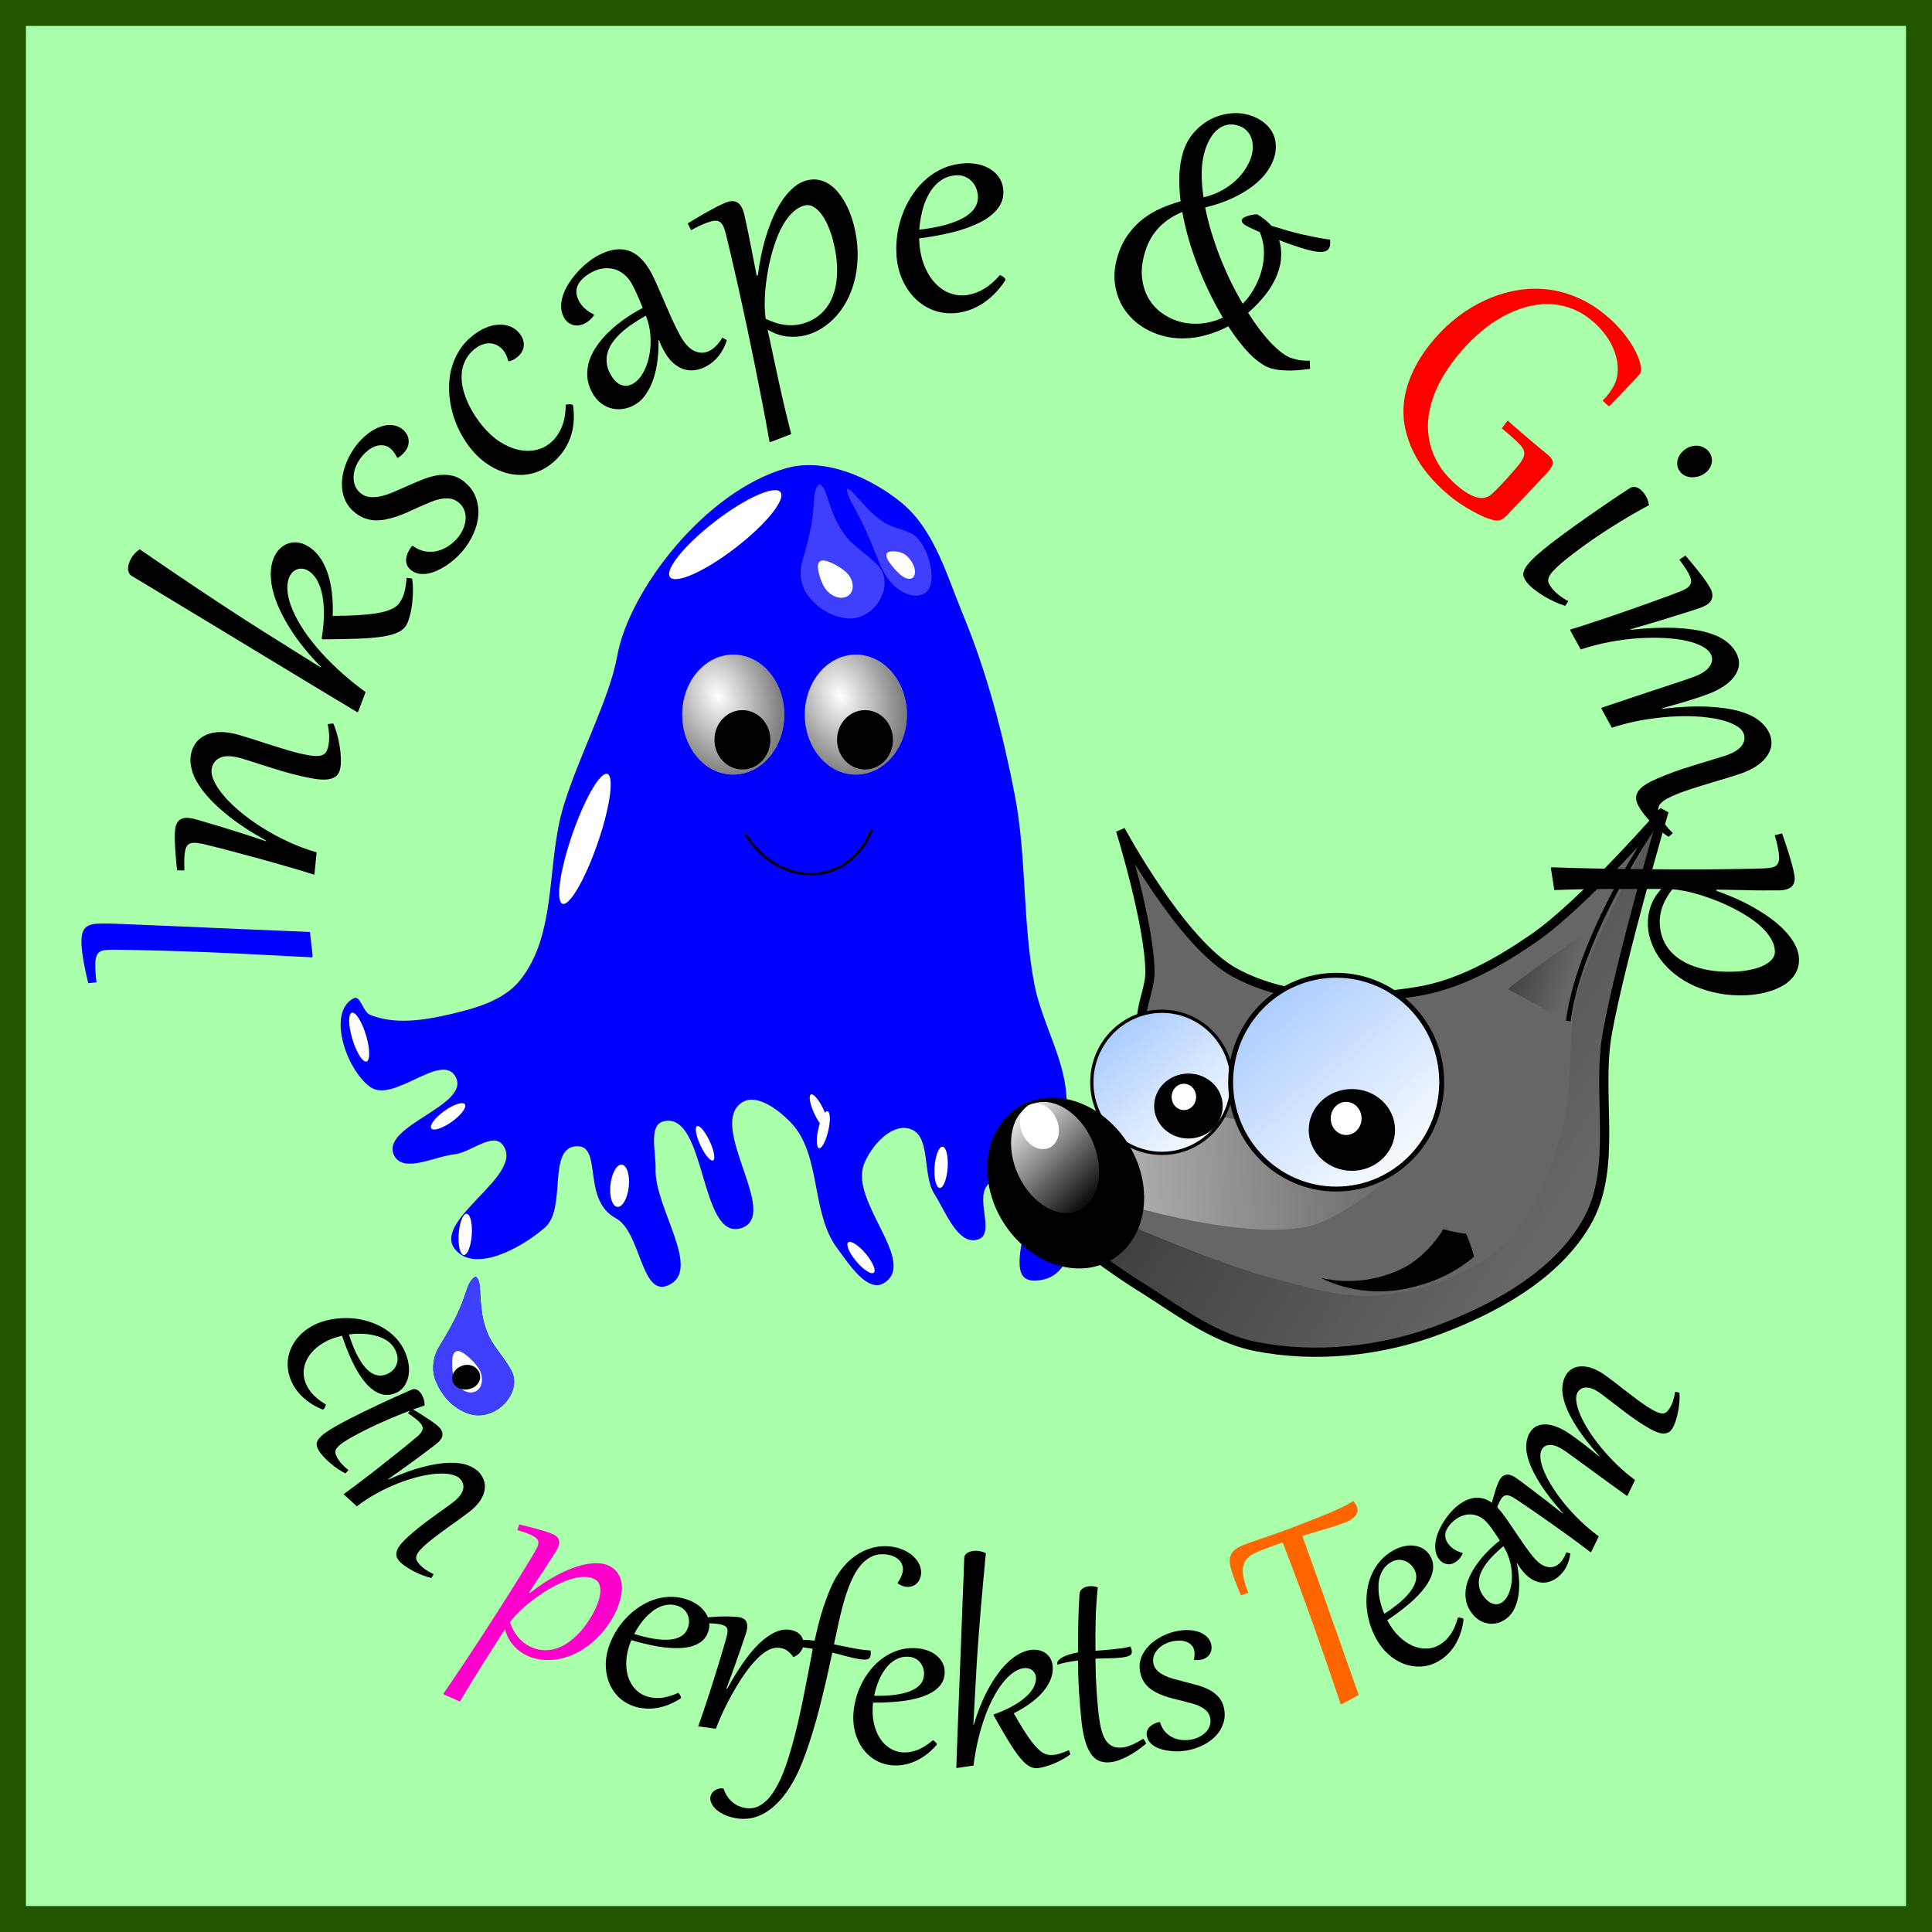 <?xml version="1.0" encoding="UTF-8" standalone="no"?>
<!-- Created with Inkscape (http://www.inkscape.org/) -->

<svg
   xmlns:dc="http://purl.org/dc/elements/1.1/"
   xmlns:cc="http://creativecommons.org/ns#"
   xmlns:rdf="http://www.w3.org/1999/02/22-rdf-syntax-ns#"
   xmlns:svg="http://www.w3.org/2000/svg"
   xmlns="http://www.w3.org/2000/svg"
   xmlns:xlink="http://www.w3.org/1999/xlink"
   xmlns:sodipodi="http://sodipodi.sourceforge.net/DTD/sodipodi-0.dtd"
   xmlns:inkscape="http://www.inkscape.org/namespaces/inkscape"
   width="150"
   height="150"
   viewBox="0 0 150 150"
   id="svg2"
   version="1.1"
   inkscape:version="0.91 r13725"
   sodipodi:docname="48-Jacky.svg">
  <defs
     id="defs4">
    <linearGradient
       inkscape:collect="always"
       id="linearGradient7681">
      <stop
         style="stop-color:#000000;stop-opacity:1;"
         offset="0"
         id="stop7683" />
      <stop
         style="stop-color:#000000;stop-opacity:0;"
         offset="1"
         id="stop7685" />
    </linearGradient>
    <linearGradient
       inkscape:collect="always"
       id="linearGradient7669">
      <stop
         style="stop-color:#000000;stop-opacity:1;"
         offset="0"
         id="stop7671" />
      <stop
         style="stop-color:#000000;stop-opacity:0;"
         offset="1"
         id="stop7673" />
    </linearGradient>
    <linearGradient
       inkscape:collect="always"
       id="linearGradient7651">
      <stop
         style="stop-color:#ffffff;stop-opacity:1;"
         offset="0"
         id="stop7653" />
      <stop
         style="stop-color:#ffffff;stop-opacity:0;"
         offset="1"
         id="stop7655" />
    </linearGradient>
    <inkscape:path-effect
       effect="powerstroke"
       id="path-effect7647"
       is_visible="true"
       offset_points="0,0.5"
       sort_points="true"
       interpolator_type="Linear"
       interpolator_beta="0.2"
       start_linecap_type="zerowidth"
       linejoin_type="round"
       miter_limit="4"
       end_linecap_type="zerowidth"
       cusp_linecap_type="round" />
    <inkscape:path-effect
       effect="spiro"
       id="path-effect7645"
       is_visible="true" />
    <inkscape:path-effect
       effect="powerstroke"
       id="path-effect7641"
       is_visible="true"
       offset_points="0,0.5"
       sort_points="true"
       interpolator_type="Linear"
       interpolator_beta="0.2"
       start_linecap_type="zerowidth"
       linejoin_type="round"
       miter_limit="4"
       end_linecap_type="zerowidth"
       cusp_linecap_type="round" />
    <inkscape:path-effect
       effect="spiro"
       id="path-effect7639"
       is_visible="true" />
    <inkscape:path-effect
       effect="powerstroke"
       id="path-effect7635"
       is_visible="true"
       offset_points="0.173,1.117"
       sort_points="true"
       interpolator_type="Linear"
       interpolator_beta="0.2"
       start_linecap_type="zerowidth"
       linejoin_type="round"
       miter_limit="4"
       end_linecap_type="zerowidth"
       cusp_linecap_type="round" />
    <inkscape:path-effect
       effect="spiro"
       id="path-effect7633"
       is_visible="true" />
    <inkscape:path-effect
       effect="powerstroke"
       id="path-effect7629"
       is_visible="true"
       offset_points="0,1.205"
       sort_points="true"
       interpolator_type="Linear"
       interpolator_beta="0.2"
       start_linecap_type="zerowidth"
       linejoin_type="round"
       miter_limit="4"
       end_linecap_type="zerowidth"
       cusp_linecap_type="round" />
    <linearGradient
       inkscape:collect="always"
       id="linearGradient7608">
      <stop
         style="stop-color:#ffffff;stop-opacity:1;"
         offset="0"
         id="stop7610" />
      <stop
         style="stop-color:#ffffff;stop-opacity:0;"
         offset="1"
         id="stop7612" />
    </linearGradient>
    <linearGradient
       inkscape:collect="always"
       id="linearGradient7583">
      <stop
         style="stop-color:#5599ff;stop-opacity:1;"
         offset="0"
         id="stop7585" />
      <stop
         style="stop-color:#ffffff;stop-opacity:1"
         offset="1"
         id="stop7587" />
    </linearGradient>
    <linearGradient
       id="linearGradient4152">
      <stop
         id="stop4154"
         offset="0"
         stop-color="#424343" />
      <stop
         id="stop4156"
         offset="0.36"
         stop-color="#c0ffff" />
      <stop
         id="stop4158"
         offset="0.51"
         stop-color="#ffffff" />
      <stop
         id="stop4160"
         offset="0.66"
         stop-color="#c0ffff" />
      <stop
         id="stop4162"
         offset="1"
         stop-color="#424343" />
    </linearGradient>
    <linearGradient
       id="linearGradient4178">
      <stop
         id="stop4180"
         offset="0"
         stop-color="#020202" />
      <stop
         id="stop4182"
         offset="0.2"
         stop-color="#01407f" />
      <stop
         id="stop4184"
         offset="0.4"
         stop-color="#127dcf" />
      <stop
         id="stop4186"
         offset="0.6"
         stop-color="#47b1f7" />
      <stop
         id="stop4188"
         offset="0.8"
         stop-color="#97ddfe" />
      <stop
         id="stop4190"
         offset="1"
         stop-color="#fbffff" />
    </linearGradient>
    <linearGradient
       id="linearGradient4207">
      <stop
         id="stop4209"
         offset="0"
         stop-color="#481318" />
      <stop
         id="stop4211"
         offset="0.2"
         stop-color="#edafb9" />
      <stop
         id="stop4213"
         offset="0.4"
         stop-color="#ffffac" />
      <stop
         id="stop4215"
         offset="0.6"
         stop-color="#402a16" />
      <stop
         id="stop4217"
         offset="0.8"
         stop-color="#454e00" />
      <stop
         id="stop4219"
         offset="1"
         stop-color="#eec28c" />
    </linearGradient>
    <radialGradient
       gradientUnits="userSpaceOnUse"
       gradientTransform="matrix(0.556,1.52,-1.112,0.407,312.976,240.131)"
       r="20.357"
       fy="274.134"
       fx="271.399"
       cy="274.134"
       cx="271.399"
       id="radialGradient5309"
       xlink:href="#linearGradient4160"
       inkscape:collect="always" />
    <linearGradient
       id="linearGradient4160"
       inkscape:collect="always">
      <stop
         id="stop4162-1"
         offset="0"
         style="stop-color:#000000;stop-opacity:0" />
      <stop
         id="stop4164"
         offset="1"
         style="stop-color:#000000;stop-opacity:0.5" />
    </linearGradient>
    <radialGradient
       r="20.357"
       fy="274.134"
       fx="271.399"
       cy="274.134"
       cx="271.399"
       gradientTransform="matrix(0.556,1.52,-1.112,0.407,428.078,-257.507)"
       gradientUnits="userSpaceOnUse"
       id="radialGradient5330"
       xlink:href="#linearGradient4160"
       inkscape:collect="always" />
    <filter
       height="1.901"
       y="-0.45"
       width="2.028"
       x="-0.514"
       id="filter5346"
       style="color-interpolation-filters:sRGB"
       inkscape:collect="always">
      <feGaussianBlur
         id="feGaussianBlur5348"
         stdDeviation="8.239"
         inkscape:collect="always" />
    </filter>
    <filter
       height="2.07"
       y="-0.535"
       width="3.615"
       x="-1.308"
       id="filter5358"
       style="color-interpolation-filters:sRGB"
       inkscape:collect="always">
      <feGaussianBlur
         id="feGaussianBlur5360"
         stdDeviation="3.181"
         inkscape:collect="always" />
    </filter>
    <filter
       height="2.11"
       y="-0.555"
       width="3.274"
       x="-1.137"
       id="filter5362"
       style="color-interpolation-filters:sRGB"
       inkscape:collect="always">
      <feGaussianBlur
         id="feGaussianBlur5364"
         stdDeviation="3.463"
         inkscape:collect="always" />
    </filter>
    <linearGradient
       y2="204.979"
       x2="149.936"
       y1="248.921"
       x1="153.502"
       gradientTransform="matrix(-1.102,0.46,-0.462,-1.107,317.576,397.891)"
       gradientUnits="userSpaceOnUse"
       id="linearGradient4305"
       xlink:href="#linearGradient4212"
       inkscape:collect="always" />
    <linearGradient
       id="linearGradient4212"
       inkscape:collect="always">
      <stop
         id="stop4214"
         offset="0"
         style="stop-color:#0000ff;stop-opacity:1" />
      <stop
         id="stop4216"
         offset="1"
         style="stop-color:#000090;stop-opacity:1" />
    </linearGradient>
    <clipPath
       id="clipPath4229"
       clipPathUnits="userSpaceOnUse">
      <path
         style="opacity:1;fill:#3f3fff;fill-opacity:1;stroke:none;stroke-width:3;filter:url(#filter4219)"
         d="m 40.911,187.253 c -1.776,2.334 -1.449,5.435 -1.747,8.189 -0.434,7.368 -2.336,14.536 -4.374,21.596 -1.557,4.801 -0.893,10.461 2.372,14.417 3.981,5.197 10.229,8.91 16.885,8.873 5.758,-0.146 10.811,-4.511 12.668,-9.827 1.439,-3.748 1.06,-8.479 -1.926,-11.386 -4.218,-4.626 -10.108,-7.553 -13.628,-12.846 -3.499,-4.737 -5.193,-10.454 -7.04,-15.965 -0.495,-1.318 -1.107,-2.758 -2.392,-3.483 -0.375,-0.088 -0.615,0.155 -0.818,0.432 z"
         id="path4231"
         inkscape:connector-curvature="0" />
    </clipPath>
    <clipPath
       id="clipPath4225"
       clipPathUnits="userSpaceOnUse">
      <path
         style="opacity:1;fill:#3f3fff;fill-opacity:1;stroke:none;stroke-width:3;filter:url(#filter4219)"
         d="m 40.911,187.253 c -1.776,2.334 -1.449,5.435 -1.747,8.189 -0.434,7.368 -2.336,14.536 -4.374,21.596 -1.557,4.801 -0.893,10.461 2.372,14.417 3.981,5.197 10.229,8.91 16.885,8.873 5.758,-0.146 10.811,-4.511 12.668,-9.827 1.439,-3.748 1.06,-8.479 -1.926,-11.386 -4.218,-4.626 -10.108,-7.553 -13.628,-12.846 -3.499,-4.737 -5.193,-10.454 -7.04,-15.965 -0.495,-1.318 -1.107,-2.758 -2.392,-3.483 -0.375,-0.088 -0.615,0.155 -0.818,0.432 z"
         id="path4227"
         inkscape:connector-curvature="0" />
    </clipPath>
    <filter
       height="1.287"
       y="-0.143"
       width="1.458"
       x="-0.229"
       id="filter4219"
       style="color-interpolation-filters:sRGB"
       inkscape:collect="always">
      <feGaussianBlur
         id="feGaussianBlur4221"
         stdDeviation="3.2"
         inkscape:collect="always" />
    </filter>
    <filter
       height="2.277"
       y="-0.638"
       width="2.664"
       x="-0.832"
       id="filter4268"
       style="color-interpolation-filters:sRGB"
       inkscape:collect="always">
      <feGaussianBlur
         id="feGaussianBlur4270"
         stdDeviation="3.424"
         inkscape:collect="always" />
    </filter>
    <clipPath
       id="clipPath4669"
       clipPathUnits="userSpaceOnUse">
      <path
         style="opacity:1;fill:#3f3fff;fill-opacity:1;stroke:none;stroke-width:3;filter:url(#filter4219)"
         d="m 40.911,187.253 c -1.776,2.334 -1.449,5.435 -1.747,8.189 -0.434,7.368 -2.336,14.536 -4.374,21.596 -1.557,4.801 -0.893,10.461 2.372,14.417 3.981,5.197 10.229,8.91 16.885,8.873 5.758,-0.146 10.811,-4.511 12.668,-9.827 1.439,-3.748 1.06,-8.479 -1.926,-11.386 -4.218,-4.626 -10.108,-7.553 -13.628,-12.846 -3.499,-4.737 -5.193,-10.454 -7.04,-15.965 -0.495,-1.318 -1.107,-2.758 -2.392,-3.483 -0.375,-0.088 -0.615,0.155 -0.818,0.432 z"
         id="path4671"
         inkscape:connector-curvature="0" />
    </clipPath>
    <clipPath
       id="clipPath4673"
       clipPathUnits="userSpaceOnUse">
      <path
         style="opacity:1;fill:#3f3fff;fill-opacity:1;stroke:none;stroke-width:3;filter:url(#filter4219)"
         d="m 40.911,187.253 c -1.776,2.334 -1.449,5.435 -1.747,8.189 -0.434,7.368 -2.336,14.536 -4.374,21.596 -1.557,4.801 -0.893,10.461 2.372,14.417 3.981,5.197 10.229,8.91 16.885,8.873 5.758,-0.146 10.811,-4.511 12.668,-9.827 1.439,-3.748 1.06,-8.479 -1.926,-11.386 -4.218,-4.626 -10.108,-7.553 -13.628,-12.846 -3.499,-4.737 -5.193,-10.454 -7.04,-15.965 -0.495,-1.318 -1.107,-2.758 -2.392,-3.483 -0.375,-0.088 -0.615,0.155 -0.818,0.432 z"
         id="path4675"
         inkscape:connector-curvature="0" />
    </clipPath>
    <clipPath
       id="clipPath4692"
       clipPathUnits="userSpaceOnUse">
      <path
         style="opacity:1;fill:#3f3fff;fill-opacity:1;stroke:none;stroke-width:3;filter:url(#filter4219)"
         d="m 40.911,187.253 c -1.776,2.334 -1.449,5.435 -1.747,8.189 -0.434,7.368 -2.336,14.536 -4.374,21.596 -1.557,4.801 -0.893,10.461 2.372,14.417 3.981,5.197 10.229,8.91 16.885,8.873 5.758,-0.146 10.811,-4.511 12.668,-9.827 1.439,-3.748 1.06,-8.479 -1.926,-11.386 -4.218,-4.626 -10.108,-7.553 -13.628,-12.846 -3.499,-4.737 -5.193,-10.454 -7.04,-15.965 -0.495,-1.318 -1.107,-2.758 -2.392,-3.483 -0.375,-0.088 -0.615,0.155 -0.818,0.432 z"
         id="path4694"
         inkscape:connector-curvature="0" />
    </clipPath>
    <clipPath
       id="clipPath4696"
       clipPathUnits="userSpaceOnUse">
      <path
         style="opacity:1;fill:#3f3fff;fill-opacity:1;stroke:none;stroke-width:3;filter:url(#filter4219)"
         d="m 40.911,187.253 c -1.776,2.334 -1.449,5.435 -1.747,8.189 -0.434,7.368 -2.336,14.536 -4.374,21.596 -1.557,4.801 -0.893,10.461 2.372,14.417 3.981,5.197 10.229,8.91 16.885,8.873 5.758,-0.146 10.811,-4.511 12.668,-9.827 1.439,-3.748 1.06,-8.479 -1.926,-11.386 -4.218,-4.626 -10.108,-7.553 -13.628,-12.846 -3.499,-4.737 -5.193,-10.454 -7.04,-15.965 -0.495,-1.318 -1.107,-2.758 -2.392,-3.483 -0.375,-0.088 -0.615,0.155 -0.818,0.432 z"
         id="path4698"
         inkscape:connector-curvature="0" />
    </clipPath>
    <linearGradient
       inkscape:collect="always"
       xlink:href="#linearGradient4212"
       id="linearGradient7516"
       gradientUnits="userSpaceOnUse"
       gradientTransform="matrix(-1.102,0.46,-0.462,-1.107,317.576,397.891)"
       x1="153.502"
       y1="248.921"
       x2="149.936"
       y2="204.979" />
    <linearGradient
       inkscape:collect="always"
       xlink:href="#linearGradient4212"
       id="linearGradient7518"
       gradientUnits="userSpaceOnUse"
       gradientTransform="matrix(-1.102,0.46,-0.462,-1.107,317.576,397.891)"
       x1="153.502"
       y1="248.921"
       x2="149.936"
       y2="204.979" />
    <linearGradient
       inkscape:collect="always"
       xlink:href="#linearGradient7583"
       id="linearGradient7589"
       x1="27.277"
       y1="1004.405"
       x2="34.445"
       y2="1012.995"
       gradientUnits="userSpaceOnUse" />
    <linearGradient
       inkscape:collect="always"
       xlink:href="#linearGradient7583"
       id="linearGradient7604"
       gradientUnits="userSpaceOnUse"
       x1="27.277"
       y1="1004.405"
       x2="34.445"
       y2="1012.995"
       gradientTransform="matrix(1.195,0,0,1.195,-5.834,-197.775)" />
    <linearGradient
       inkscape:collect="always"
       xlink:href="#linearGradient7608"
       id="linearGradient7614"
       x1="-519.847"
       y1="870.202"
       x2="-518.858"
       y2="876.093"
       gradientUnits="userSpaceOnUse" />
    <linearGradient
       inkscape:collect="always"
       xlink:href="#linearGradient7651"
       id="linearGradient7657"
       x1="21.412"
       y1="1016.177"
       x2="45.273"
       y2="1015.095"
       gradientUnits="userSpaceOnUse"
       gradientTransform="matrix(1.335,0,0,1.245,-15.128,-248.778)" />
    <linearGradient
       inkscape:collect="always"
       xlink:href="#linearGradient7669"
       id="linearGradient7675"
       x1="3.712"
       y1="1001.554"
       x2="46.315"
       y2="1029.168"
       gradientUnits="userSpaceOnUse" />
    <linearGradient
       inkscape:collect="always"
       xlink:href="#linearGradient7681"
       id="linearGradient7687"
       x1="46.114"
       y1="1003.035"
       x2="54.224"
       y2="1005.717"
       gradientUnits="userSpaceOnUse" />
  </defs>
  <sodipodi:namedview
     id="base"
     pagecolor="#ffffff"
     bordercolor="#666666"
     borderopacity="1.0"
     inkscape:pageopacity="0.0"
     inkscape:pageshadow="2"
     inkscape:zoom="3.8733329"
     inkscape:cx="75.000008"
     inkscape:cy="74.999999"
     inkscape:document-units="px"
     inkscape:current-layer="layer1"
     showgrid="false"
     units="px"
     fit-margin-top="0"
     fit-margin-left="0"
     fit-margin-right="0"
     fit-margin-bottom="0"
     showborder="false"
     inkscape:window-width="1176"
     inkscape:window-height="821"
     inkscape:window-x="483"
     inkscape:window-y="67"
     inkscape:window-maximized="0"
     objecttolerance="20">
    <inkscape:grid
       type="xygrid"
       id="grid6433"
       spacingx="10"
       spacingy="10"
       originx="100"
       originy="100" />
  </sodipodi:namedview>
  <g
     inkscape:label="Ebene 1"
     inkscape:groupmode="layer"
     id="layer1"
     transform="translate(62.389,-923.635)">
    <rect
       style="opacity:1;fill:#aaffaa;fill-opacity:1;fill-rule:evenodd;stroke:#225500;stroke-width:2.014;stroke-miterlimit:4;stroke-dasharray:none;stroke-dashoffset:0;stroke-opacity:1"
       id="rect4136"
       width="147.986"
       height="147.986"
       x="-61.383"
       y="924.642" />
    <g
       transform="matrix(0.769,0,0,0.769,-37.612,224.402)"
       id="layer1-1"
       inkscape:label="Ebene 1">
      <g
         transform="matrix(0.253,0,0,0.253,2.1925494e-6,786.163)"
         id="g5532">
        <path
           sodipodi:nodetypes="aaaasaaaaaaaaaaaaaaasaaaaaaaaaaaaasaa"
           inkscape:connector-curvature="0"
           id="path4200"
           d="m 232.159,687.022 c 13.312,10.721 18.266,29.088 24.798,44.883 9.526,23.033 15.89,47.402 20.633,71.871 4.825,24.893 3.021,50.77 7.849,75.662 2.933,15.12 11.842,29.234 12.761,44.409 1.654,27.306 11.757,74.263 -13.221,73.773 -15.098,-0.296 7.365,-38.315 -6.239,-44.871 -4.356,-2.099 -9.768,3.389 -12.484,7.389 -3.998,5.89 3.465,18.967 -3.328,21.095 -8.025,2.513 -12.939,-11.124 -17.444,-18.224 -4.975,-7.84 -1.051,-23.534 -10.003,-25.998 -7.378,-2.031 -15.286,7.053 -18.048,14.19 -5.786,14.95 21.624,39.069 7.947,47.43 -6.589,4.028 -13.957,-7.646 -18.59,-13.825 -10.752,-14.338 -6.199,-37.573 -18.711,-50.403 -4.875,-4.998 -13.658,-11.683 -19.447,-7.78 -13.839,9.331 15.695,44.952 -0.191,50.073 -16.71,5.387 -13.826,-46.62 -30.925,-42.636 -6.251,1.456 -3.028,12.564 -3.252,18.978 -0.547,15.611 19.195,40.897 4.664,46.629 -10.498,4.142 -10.583,-21.602 -20.54,-26.916 -13.839,-7.385 -4.963,-29.496 -15.875,-28.724 -11.503,0.814 -3.675,24.681 -12.302,32.333 -9.217,8.176 -27.971,18.385 -35.868,8.928 -9.814,-11.753 28.407,-29.9 18.871,-41.88 -4.061,-5.101 -12.7,3.123 -19.181,3.832 -7.982,0.873 -20.476,7.674 -24.084,0.501 -5.974,-11.879 31.004,-19.956 24.445,-31.523 -5.643,-9.952 -24.852,10.896 -34.074,4.125 -9.662,-7.094 -17.181,-29.787 -6.566,-35.355 2.735,-1.435 3.678,5.394 6.534,6.571 9.847,4.06 21.577,2.208 31.953,-0.197 10.018,-2.323 21.291,-5.433 27.786,-13.406 15.118,-18.555 10.534,-46.738 17.49,-69.639 6.155,-20.263 18.35,-42.752 21.408,-59.817 4.728,-26.383 35.182,-65.983 67.607,-75.094 15.28,-4.293 33.265,3.659 45.626,13.614 z"
           style="opacity:1;fill:#0000ff;fill-opacity:1;fill-rule:evenodd;stroke:none;stroke-width:3;stroke-linecap:butt;stroke-linejoin:miter;stroke-opacity:1" />
        <ellipse
           style="opacity:1;fill:#ffffff;fill-opacity:1"
           id="path3338"
           cx="165.256"
           cy="771.785"
           rx="20.357"
           ry="23.929" />
        <ellipse
           style="opacity:1;fill:#000000;fill-opacity:1"
           id="path3340"
           cx="168.914"
           cy="781.836"
           rx="11.158"
           ry="11.836" />
        <ellipse
           ry="23.929"
           rx="20.357"
           cy="771.785"
           cx="165.256"
           id="ellipse5301"
           style="opacity:1;fill:url(#radialGradient5309);fill-opacity:1" />
        <g
           id="g5322"
           transform="translate(-66.173,497.637)">
          <ellipse
             style="opacity:1;fill:#ffffff;fill-opacity:1"
             id="ellipse5324"
             cx="280.357"
             cy="274.148"
             rx="20.357"
             ry="23.929" />
          <ellipse
             style="opacity:1;fill:#000000;fill-opacity:1"
             id="ellipse5326"
             cx="284.015"
             cy="284.199"
             rx="11.158"
             ry="11.836" />
          <ellipse
             ry="23.929"
             rx="20.357"
             cy="274.148"
             cx="280.357"
             id="ellipse5328"
             style="opacity:1;fill:url(#radialGradient5330);fill-opacity:1" />
        </g>
        <ellipse
           style="opacity:1;fill:#ffffff;fill-opacity:1;filter:url(#filter5346)"
           id="path5332"
           cx="346.103"
           cy="11.499"
           rx="6.786"
           ry="28.393"
           transform="matrix(0.597,0.779,-0.776,0.597,-35.629,423.489)"
           inkscape:transform-center-x="0.86414115"
           inkscape:transform-center-y="-4.474503" />
        <ellipse
           style="opacity:1;fill:#ffffff;fill-opacity:1;filter:url(#filter5358)"
           id="path5350"
           cx="516.027"
           cy="221.265"
           rx="2.857"
           ry="7.143"
           transform="matrix(0.497,0.771,-0.942,0.668,3.431,386.438)" />
        <ellipse
           transform="matrix(0.62,0.437,-0.266,1.02,-59.878,486.244)"
           ry="7.143"
           rx="2.857"
           cy="221.265"
           cx="516.027"
           id="ellipse5356"
           style="opacity:1;fill:#ffffff;fill-opacity:1;filter:url(#filter5362)" />
        <path
           style="fill:none;fill-rule:evenodd;stroke:#000000;stroke-width:1px;stroke-linecap:butt;stroke-linejoin:miter;stroke-opacity:1"
           d="m 170.256,819.712 c 13.497,21.462 41.279,21.058 50.357,-2.143"
           id="path3359"
           inkscape:connector-curvature="0"
           sodipodi:nodetypes="cc" />
        <ellipse
           transform="matrix(0.91,0.109,-0.086,1.151,-202.345,641.521)"
           ry="7.143"
           rx="2.857"
           cy="221.265"
           cx="516.027"
           id="ellipse3365"
           style="opacity:1;fill:#ffffff;fill-opacity:1;filter:url(#filter5358)" />
        <ellipse
           transform="matrix(0.91,0.109,-0.086,1.151,-392.254,668.29)"
           ry="7.143"
           rx="2.857"
           cy="221.265"
           cx="516.027"
           id="ellipse3367"
           style="opacity:1;fill:#ffffff;fill-opacity:1;filter:url(#filter5358)" />
        <ellipse
           style="opacity:1;fill:#ffffff;fill-opacity:1;filter:url(#filter5362)"
           id="ellipse3369"
           cx="516.027"
           cy="221.265"
           rx="2.857"
           ry="7.143"
           transform="matrix(0.758,-0.037,0.419,0.968,-284.395,735.124)" />
        <ellipse
           style="opacity:1;fill:#ffffff;fill-opacity:1;filter:url(#filter5358)"
           id="ellipse3371"
           cx="516.027"
           cy="221.265"
           rx="2.857"
           ry="7.143"
           transform="matrix(0.969,-0.213,0.403,1.365,-573.217,708.36)" />
        <ellipse
           style="opacity:1;fill:#ffffff;fill-opacity:1;filter:url(#filter5358)"
           id="ellipse3373"
           cx="516.027"
           cy="221.265"
           rx="2.857"
           ry="7.143"
           transform="matrix(1.284,0.112,-0.122,1.179,-515.677,641.141)" />
        <ellipse
           transform="matrix(0.758,-0.037,0.419,0.968,-329.852,747.751)"
           ry="7.143"
           rx="2.857"
           cy="221.265"
           cx="516.027"
           id="ellipse3375"
           style="opacity:1;fill:#ffffff;fill-opacity:1;filter:url(#filter5362)" />
        <ellipse
           transform="matrix(0.681,-0.51,0.71,0.852,-292.279,1063.085)"
           ry="7.143"
           rx="2.857"
           cy="221.265"
           cx="516.027"
           id="ellipse3377"
           style="opacity:1;fill:#ffffff;fill-opacity:1;filter:url(#filter5358)" />
        <ellipse
           transform="matrix(0.758,-0.037,0.419,0.968,-197.016,762.904)"
           ry="7.143"
           rx="2.857"
           cy="221.265"
           cx="516.027"
           id="ellipse3379"
           style="opacity:1;fill:#ffffff;fill-opacity:1;filter:url(#filter5362)" />
        <ellipse
           style="opacity:1;fill:#ffffff;fill-opacity:1;filter:url(#filter5362)"
           id="ellipse3381"
           cx="516.027"
           cy="221.265"
           rx="2.857"
           ry="7.143"
           transform="matrix(0.62,0.437,-0.266,1.02,26.995,515.034)" />
        <ellipse
           inkscape:transform-center-y="-6.8334219"
           inkscape:transform-center-x="0.89068576"
           transform="matrix(0.39,1.211,-0.35,0.868,-24.876,392.25)"
           ry="28.393"
           rx="6.786"
           cy="11.499"
           cx="346.103"
           id="ellipse3383"
           style="opacity:1;fill:#ffffff;fill-opacity:1;filter:url(#filter5346)" />
        <g
           id="g4277"
           transform="matrix(0.965,0.26,-0.26,0.965,71.041,805.096)">
          <path
             inkscape:connector-curvature="0"
             id="path4279"
             d="m 40.911,187.253 c -1.776,2.334 -1.449,5.435 -1.747,8.189 -0.434,7.368 -2.336,14.536 -4.374,21.596 -1.557,4.801 -0.893,10.461 2.372,14.417 3.981,5.197 10.229,8.91 16.885,8.873 5.758,-0.146 10.811,-4.511 12.668,-9.827 1.439,-3.748 1.06,-8.479 -1.926,-11.386 -4.218,-4.626 -10.108,-7.553 -13.628,-12.846 -3.499,-4.737 -5.193,-10.454 -7.04,-15.965 -0.495,-1.318 -1.107,-2.758 -2.392,-3.483 -0.375,-0.088 -0.615,0.155 -0.818,0.432 z"
             style="opacity:1;fill:url(#linearGradient7516);fill-opacity:1;stroke:none;stroke-width:3"
             clip-path="url(#clipPath4229)" />
          <path
             style="opacity:1;fill:#3f3fff;fill-opacity:1;stroke:none;stroke-width:3;filter:url(#filter4219)"
             d="m 40.911,187.253 c -1.776,2.334 -1.449,5.435 -1.747,8.189 -0.434,7.368 -2.336,14.536 -4.374,21.596 -1.557,4.801 -0.893,10.461 2.372,14.417 3.981,5.197 10.229,8.91 16.885,8.873 5.758,-0.146 10.811,-4.511 12.668,-9.827 1.439,-3.748 1.06,-8.479 -1.926,-11.386 -4.218,-4.626 -10.108,-7.553 -13.628,-12.846 -3.499,-4.737 -5.193,-10.454 -7.04,-15.965 -0.495,-1.318 -1.107,-2.758 -2.392,-3.483 -0.375,-0.088 -0.615,0.155 -0.818,0.432 z"
             id="path4281"
             inkscape:connector-curvature="0"
             clip-path="url(#clipPath4225)" />
          <path
             style="fill:#ffffff;fill-opacity:1;stroke:#ffffff;stroke-width:2.249;stroke-linecap:round;stroke-linejoin:round;stroke-miterlimit:4;stroke-dasharray:none;stroke-dashoffset:0;filter:url(#filter4268)"
             d="m 54.044,221.413 c 1.547,2.728 1.328,5.776 -0.491,6.807 -1.819,1.032 -4.547,-0.344 -6.095,-3.071 -1.547,-2.728 -3.221,-9.562 -1.591,-9.457 1.629,0.104 6.63,2.994 8.177,5.722 z"
             id="path4283"
             inkscape:connector-curvature="0"
             sodipodi:nodetypes="ssscs"
             transform="matrix(1.148,0,0,0.987,-9.712,5.364)" />
        </g>
        <g
           id="g4285"
           transform="matrix(0.397,-0.433,0.508,0.86,99.282,539.1)">
          <path
             clip-path="url(#clipPath4229)"
             style="opacity:1;fill:url(#linearGradient7518);fill-opacity:1;stroke:none;stroke-width:3"
             d="m 40.911,187.253 c -1.776,2.334 -1.449,5.435 -1.747,8.189 -0.434,7.368 -2.336,14.536 -4.374,21.596 -1.557,4.801 -0.893,10.461 2.372,14.417 3.981,5.197 10.229,8.91 16.885,8.873 5.758,-0.146 10.811,-4.511 12.668,-9.827 1.439,-3.748 1.06,-8.479 -1.926,-11.386 -4.218,-4.626 -10.108,-7.553 -13.628,-12.846 -3.499,-4.737 -5.193,-10.454 -7.04,-15.965 -0.495,-1.318 -1.107,-2.758 -2.392,-3.483 -0.375,-0.088 -0.615,0.155 -0.818,0.432 z"
             id="path4287"
             inkscape:connector-curvature="0" />
          <path
             clip-path="url(#clipPath4225)"
             inkscape:connector-curvature="0"
             id="path4289"
             d="m 40.911,187.253 c -1.776,2.334 -1.449,5.435 -1.747,8.189 -0.434,7.368 -2.336,14.536 -4.374,21.596 -1.557,4.801 -0.893,10.461 2.372,14.417 3.981,5.197 10.229,8.91 16.885,8.873 5.758,-0.146 10.811,-4.511 12.668,-9.827 1.439,-3.748 1.06,-8.479 -1.926,-11.386 -4.218,-4.626 -10.108,-7.553 -13.628,-12.846 -3.499,-4.737 -5.193,-10.454 -7.04,-15.965 -0.495,-1.318 -1.107,-2.758 -2.392,-3.483 -0.375,-0.088 -0.615,0.155 -0.818,0.432 z"
             style="opacity:1;fill:#3f3fff;fill-opacity:1;stroke:none;stroke-width:3;filter:url(#filter4219)" />
          <path
             transform="matrix(1.148,0,0,0.987,-9.712,5.364)"
             sodipodi:nodetypes="ssscs"
             inkscape:connector-curvature="0"
             id="path4291"
             d="m 54.044,221.413 c 1.547,2.728 1.328,5.776 -0.491,6.807 -1.819,1.032 -4.547,-0.344 -6.095,-3.071 -1.547,-2.728 -3.221,-9.562 -1.591,-9.457 1.629,0.104 6.63,2.994 8.177,5.722 z"
             style="fill:#ffffff;fill-opacity:1;stroke:#ffffff;stroke-width:2.249;stroke-linecap:round;stroke-linejoin:round;stroke-miterlimit:4;stroke-dasharray:none;stroke-dashoffset:0;filter:url(#filter4268)" />
        </g>
        <g
           id="g4295"
           transform="translate(158.145,493.092)">
          <path
             clip-path="url(#clipPath4229)"
             style="opacity:1;fill:url(#linearGradient4305);fill-opacity:1;stroke:none;stroke-width:3"
             d="m 40.911,187.253 c -1.776,2.334 -1.449,5.435 -1.747,8.189 -0.434,7.368 -2.336,14.536 -4.374,21.596 -1.557,4.801 -0.893,10.461 2.372,14.417 3.981,5.197 10.229,8.91 16.885,8.873 5.758,-0.146 10.811,-4.511 12.668,-9.827 1.439,-3.748 1.06,-8.479 -1.926,-11.386 -4.218,-4.626 -10.108,-7.553 -13.628,-12.846 -3.499,-4.737 -5.193,-10.454 -7.04,-15.965 -0.495,-1.318 -1.107,-2.758 -2.392,-3.483 -0.375,-0.088 -0.615,0.155 -0.818,0.432 z"
             id="path4297"
             inkscape:connector-curvature="0" />
          <path
             clip-path="url(#clipPath4225)"
             inkscape:connector-curvature="0"
             id="path4299"
             d="m 40.911,187.253 c -1.776,2.334 -1.449,5.435 -1.747,8.189 -0.434,7.368 -2.336,14.536 -4.374,21.596 -1.557,4.801 -0.893,10.461 2.372,14.417 3.981,5.197 10.229,8.91 16.885,8.873 5.758,-0.146 10.811,-4.511 12.668,-9.827 1.439,-3.748 1.06,-8.479 -1.926,-11.386 -4.218,-4.626 -10.108,-7.553 -13.628,-12.846 -3.499,-4.737 -5.193,-10.454 -7.04,-15.965 -0.495,-1.318 -1.107,-2.758 -2.392,-3.483 -0.375,-0.088 -0.615,0.155 -0.818,0.432 z"
             style="opacity:1;fill:#3f3fff;fill-opacity:1;stroke:none;stroke-width:3;filter:url(#filter4219)" />
          <path
             transform="matrix(1.148,0,0,0.987,-9.712,5.364)"
             sodipodi:nodetypes="ssscs"
             inkscape:connector-curvature="0"
             id="path4301"
             d="m 54.044,221.413 c 1.547,2.728 1.328,5.776 -0.491,6.807 -1.819,1.032 -4.547,-0.344 -6.095,-3.071 -1.547,-2.728 -3.221,-9.562 -1.591,-9.457 1.629,0.104 6.63,2.994 8.177,5.722 z"
             style="fill:#ffffff;fill-opacity:1;stroke:#ffffff;stroke-width:2.249;stroke-linecap:round;stroke-linejoin:round;stroke-miterlimit:4;stroke-dasharray:none;stroke-dashoffset:0;filter:url(#filter4268)" />
        </g>
      </g>
    </g>
    <g
       id="g7689"
       transform="matrix(1.435,0,0,1.435,-18.534,-443)">
      <path
         sodipodi:nodetypes="ccaacaaacaaaaacc"
         inkscape:connector-curvature="0"
         id="path7625"
         d="m 26.884,1014.713 4.454,-0.891 c 0,0 -0.303,-4.334 -0.127,-6.49 0.067,-0.817 0.455,-1.598 0.445,-2.418 -0.03,-2.6 -1.591,-7.636 -1.591,-7.636 0,0 3.283,6.126 6.172,7.699 2.921,1.591 6.645,1.562 9.926,1.018 2.257,-0.374 4.35,-1.569 6.236,-2.863 2.714,-1.863 7.071,-6.892 7.071,-6.892 0,0 -2.322,7.927 -3.062,11.982 -0.62,3.401 0.596,7.322 -1.145,10.308 -1.661,2.848 -4.93,4.636 -8.017,5.79 -3.092,1.156 -6.624,1.53 -9.863,0.891 -2.345,-0.463 -4.33,-2.051 -6.363,-3.309 -1.963,-1.214 -5.599,-4.072 -5.599,-4.072 z"
         style="fill:#666666;fill-rule:evenodd;stroke:#000000;stroke-width:0.5;stroke-linecap:butt;stroke-linejoin:miter;stroke-opacity:1" />
      <path
         sodipodi:nodetypes="cacac"
         inkscape:connector-curvature="0"
         id="path7649"
         d="m 23.384,1015.117 c 0,0 5.505,-2.584 8.492,-2.693 4.583,-0.167 13.333,3.168 13.333,3.168 0,0 -3.149,2.823 -5.18,3.168 -5.48,0.93 -16.305,-3.406 -16.305,-3.406"
         style="fill:url(#linearGradient7657);fill-opacity:1;fill-rule:evenodd;stroke:none;stroke-width:1px;stroke-linecap:butt;stroke-linejoin:miter;stroke-opacity:1" />
      <g
         transform="matrix(1.552,0,0,1.552,-17.96,-557.598)"
         id="g7591">
        <ellipse
           style="fill:url(#linearGradient7589);fill-opacity:1;stroke:#000000;stroke-width:0.114"
           id="path7565"
           cx="32.388"
           cy="1010.641"
           rx="2.445"
           ry="2.477" />
        <ellipse
           style="fill:#000000;stroke:#000000;stroke-width:0.1"
           id="path7571"
           cx="33.311"
           cy="1011.468"
           rx="1.145"
           ry="1.082" />
        <ellipse
           style="fill:#ffffff;stroke:#000000;stroke-width:0.1"
           id="path7573"
           cx="33.152"
           cy="1011.15"
           rx="0.477"
           ry="0.509" />
      </g>
      <g
         transform="matrix(1.954,0,0,1.954,-22.508,-962.916)"
         id="g7596">
        <ellipse
           ry="2.96"
           rx="2.922"
           cy="1010.146"
           cx="32.876"
           id="ellipse7598"
           style="fill:url(#linearGradient7604);fill-opacity:1;stroke:#000000;stroke-width:0.136" />
        <ellipse
           ry="1.082"
           rx="1.145"
           cy="1011.468"
           cx="33.311"
           id="ellipse7600"
           style="fill:#000000;stroke:#000000;stroke-width:0.1" />
        <ellipse
           ry="0.509"
           rx="0.477"
           cy="1011.15"
           cx="33.152"
           id="ellipse7602"
           style="fill:#ffffff;stroke:#000000;stroke-width:0.1" />
      </g>
      <g
         transform="matrix(1.092,0,0,1.217,-2.058,-220.916)"
         id="g7620">
        <ellipse
           style="fill:#000000;stroke:#000000;stroke-width:1.067"
           id="path7569"
           cx="689.091"
           cy="748.001"
           rx="3.625"
           ry="2.957"
           transform="matrix(0.753,0.658,-0.658,0.753,0,0)" />
        <ellipse
           style="fill:url(#linearGradient7614);fill-opacity:1;stroke:#000000;stroke-width:0.113"
           id="path7606"
           cx="-519.235"
           cy="873.259"
           rx="2.03"
           ry="2.698"
           transform="matrix(0.846,-0.533,0.533,0.846,0,0)"
           inkscape:transform-center-x="-0.82719457"
           inkscape:transform-center-y="-0.19089105" />
        <ellipse
           style="fill:#ffffff;stroke:none;stroke-width:0.1"
           id="path7616"
           cx="-593.552"
           cy="822.918"
           rx="0.891"
           ry="1.082"
           transform="matrix(0.796,-0.605,0.605,0.796,0,0)" />
      </g>
      <path
         sodipodi:nodetypes="cac"
         inkscape:connector-curvature="0"
         inkscape:original-d="m 48.764703,1019.1132 c 0,0 -1.725499,1.839 -2.869035,2.2515 -1.567079,0.5653 -4.995951,0.1351 -4.995951,0.1351"
         inkscape:path-effect="#path-effect7633;#path-effect7635"
         id="path7631"
         d="m 48.765,1019.113 c -0.426,-0.051 -0.839,-0.135 -1.236,-0.251 -0.444,0.747 -1.082,1.425 -1.87,1.939 -1.349,0.788 -3.083,1.082 -4.759,0.699 1.534,0.765 3.439,0.962 5.233,0.429 1.087,-0.274 2.144,-0.807 3.059,-1.574 -0.111,-0.433 -0.254,-0.848 -0.427,-1.242 z"
         style="fill:#000000;fill-rule:evenodd;stroke:none;stroke-width:1px;stroke-linecap:butt;stroke-linejoin:miter;stroke-opacity:1" />
      <path
         sodipodi:nodetypes="caaaaaccccccccccccc"
         inkscape:connector-curvature="0"
         id="path7659"
         d="m 28.22,1017.64 c 0,0 6.456,2.909 9.863,3.818 2.032,0.542 4.148,1.208 6.236,0.954 2.303,-0.28 4.717,-1.104 6.427,-2.672 1.692,-1.552 2.507,-3.914 3.182,-6.109 0.753,-2.449 0.181,-5.173 0.891,-7.636 0.998,-3.462 4.653,-9.755 4.653,-9.755 l -3.189,11.982 -0.064,4.581 -0.318,4.072 -1.018,2.609 -3.118,2.672 -4.645,2.227 -5.79,1.082 -4.836,-0.445 -4.263,-2.227 -3.436,-2.482 -1.973,-2.036 z"
         style="fill:url(#linearGradient7675);fill-opacity:1;fill-rule:evenodd;stroke:none;stroke-width:1px;stroke-linecap:butt;stroke-linejoin:miter;stroke-opacity:1" />
      <path
         sodipodi:nodetypes="cc"
         inkscape:connector-curvature="0"
         id="path7677"
         d="m 59.471,996.241 c -2.577,3.746 -4.76,8.101 -5.182,11.36"
         style="fill:none;fill-rule:evenodd;stroke:#000000;stroke-width:0.25;stroke-linecap:butt;stroke-linejoin:miter;stroke-opacity:1" />
      <path
         inkscape:connector-curvature="0"
         id="path7679"
         d="m 51.031,1005.877 c 0.192,-0.256 4.726,-3.449 4.726,-3.449 l -1.533,5.173 z"
         style="fill:url(#linearGradient7687);fill-opacity:1;fill-rule:evenodd;stroke:none;stroke-width:1px;stroke-linecap:butt;stroke-linejoin:miter;stroke-opacity:1" />
    </g>
    <g
       style="font-style:normal;font-variant:normal;font-weight:normal;font-stretch:normal;font-size:17.5px;line-height:125%;font-family:Gabriola;-inkscape-font-specification:'Gabriola, Normal';text-align:start;letter-spacing:0px;word-spacing:0px;writing-mode:lr-tb;text-anchor:start;fill:#000000;fill-opacity:1;stroke:none;stroke-width:1px;stroke-linecap:butt;stroke-linejoin:miter;stroke-opacity:1"
       id="text7296"
       transform="matrix(1.805,0,0,1.805,-18.179,-825.65)">
      <path
         d="m -19.64,1009.985 q -0.201,0 -0.342,0.017 -0.145,0.015 -0.236,0.082 -0.091,0.067 -0.131,0.195 -0.044,0.123 -0.047,0.333 -0.002,0.141 0.013,0.346 0.01,0.205 0.042,0.428 l -0.355,0.038 q -0.154,-0.63 -0.226,-1.08 -0.071,-0.454 -0.067,-0.749 0.004,-0.282 0.082,-0.43 0.075,-0.153 0.225,-0.219 0.146,-0.071 0.36,-0.081 0.214,-0.01 0.487,-0.01 0.094,0 0.504,0.019 0.406,0.014 1.046,0.043 0.636,0.025 1.465,0.061 0.828,0.036 1.764,0.078 0.931,0.037 1.926,0.08 0.995,0.043 1.969,0.085 l 0.115,1.014 -0.009,0.077 q -1.225,-0.067 -2.319,-0.119 -1.097,-0.057 -2.131,-0.1 -1.038,-0.043 -2.05,-0.069 -1.017,-0.03 -2.085,-0.043 z"
         style="fill:#0000ff"
         id="path7304"
         inkscape:connector-curvature="0" />
      <path
         d="m -15.831,1005.425 q -0.171,-0.039 -0.293,-0.041 -0.122,0 -0.201,0.037 -0.082,0.034 -0.129,0.106 -0.047,0.072 -0.072,0.181 -0.034,0.15 -0.04,0.368 -0.006,0.218 0.004,0.5 l -0.314,-0.01 q -0.037,-0.32 -0.058,-0.609 -0.025,-0.295 -0.035,-0.538 -0.01,-0.243 -0.004,-0.426 0.007,-0.183 0.029,-0.282 0.055,-0.242 0.231,-0.342 0.173,-0.105 0.523,-0.025 0.042,0.01 0.194,0.053 0.148,0.043 0.378,0.112 0.23,0.066 0.53,0.156 0.295,0.089 0.63,0.196 0.336,0.103 0.695,0.22 0.355,0.116 0.709,0.236 l 0.01,-0.024 q -1.002,-0.562 -1.657,-1.092 -0.659,-0.531 -1.031,-1.011 -0.377,-0.48 -0.496,-0.898 -0.12,-0.417 -0.043,-0.755 0.053,-0.233 0.19,-0.43 0.137,-0.197 0.366,-0.32 0.231,-0.127 0.557,-0.158 0.323,-0.032 0.752,0.066 0.125,0.029 0.334,0.094 0.205,0.06 0.459,0.14 0.254,0.08 0.538,0.175 0.282,0.091 0.556,0.175 0.274,0.084 0.525,0.159 0.247,0.069 0.435,0.112 0.325,0.074 0.535,0.096 0.211,0.017 0.346,-0.018 0.131,-0.036 0.2,-0.13 0.065,-0.095 0.1,-0.245 0.049,-0.217 0.044,-0.463 -0.009,-0.247 -0.063,-0.51 l 0.235,-0.03 q 0.087,0.177 0.159,0.435 0.073,0.258 0.119,0.535 0.047,0.274 0.053,0.538 0.01,0.265 -0.034,0.457 -0.051,0.225 -0.202,0.327 -0.15,0.102 -0.374,0.121 -0.223,0.015 -0.506,-0.028 -0.283,-0.047 -0.604,-0.12 -0.392,-0.089 -0.798,-0.208 -0.41,-0.124 -0.777,-0.243 -0.367,-0.119 -0.666,-0.213 -0.302,-0.1 -0.485,-0.141 -0.487,-0.111 -0.758,0.02 -0.275,0.13 -0.344,0.434 -0.055,0.241 0.088,0.555 0.143,0.313 0.441,0.661 0.294,0.343 0.726,0.7 0.428,0.352 0.95,0.677 0.518,0.324 1.105,0.594 0.587,0.27 1.196,0.444 l -0.09,0.895 -0.019,0.066 q -0.388,-0.124 -0.848,-0.259 -0.46,-0.136 -0.933,-0.27 -0.477,-0.135 -0.944,-0.259 -0.47,-0.129 -0.875,-0.235 -0.409,-0.111 -0.733,-0.189 -0.323,-0.083 -0.51,-0.125 z"
         id="path7306"
         inkscape:connector-curvature="0" />
      <path
         d="m -10.658,996.599 q 0.091,-0.533 0.097,-1.009 0.007,-0.476 -0.069,-0.86 -0.074,-0.388 -0.237,-0.664 -0.163,-0.276 -0.415,-0.41 -0.106,-0.056 -0.214,-0.061 -0.111,-0.011 -0.207,0.025 -0.098,0.03 -0.18,0.102 -0.08,0.069 -0.134,0.17 -0.127,0.237 -0.116,0.572 0.012,0.331 0.156,0.732 0.146,0.398 0.423,0.85 0.277,0.453 0.681,0.93 0.404,0.477 0.932,0.967 0.528,0.49 1.173,0.96 l -0.308,0.814 -0.036,0.058 q -0.433,-0.26 -0.954,-0.572 -0.523,-0.318 -1.11,-0.67 -0.585,-0.356 -1.219,-0.738 -0.636,-0.388 -1.296,-0.784 -0.658,-0.4 -1.328,-0.806 -0.67,-0.406 -1.323,-0.798 -0.655,-0.398 -1.281,-0.776 -0.626,-0.378 -1.198,-0.722 -0.088,-0.052 -0.126,-0.135 -0.042,-0.085 -0.039,-0.181 7.77e-4,-0.101 0.034,-0.209 0.033,-0.108 0.09,-0.214 0.121,-0.226 0.374,-0.411 0.726,0.499 1.335,0.911 0.608,0.412 1.132,0.764 0.522,0.346 0.981,0.649 0.455,0.301 0.875,0.574 0.419,0.267 0.823,0.526 0.402,0.253 0.82,0.515 0.417,0.261 0.863,0.543 0.448,0.278 0.959,0.599 l 0.016,-0.021 q -0.376,-0.375 -0.715,-0.793 -0.339,-0.418 -0.612,-0.85 -0.277,-0.434 -0.472,-0.867 -0.199,-0.435 -0.291,-0.843 -0.092,-0.408 -0.069,-0.778 0.019,-0.372 0.182,-0.678 0.103,-0.192 0.253,-0.32 0.147,-0.13 0.326,-0.184 0.177,-0.06 0.374,-0.038 0.198,0.019 0.398,0.125 0.313,0.167 0.534,0.46 0.222,0.293 0.36,0.686 0.139,0.394 0.197,0.875 0.056,0.476 0.036,1.012 0.598,-0.005 1.037,-0.028 0.437,-0.029 0.749,-0.07 0.311,-0.047 0.513,-0.109 0.202,-0.061 0.329,-0.135 0.128,-0.077 0.203,-0.163 0.071,-0.088 0.123,-0.186 0.105,-0.196 0.157,-0.439 0.052,-0.243 0.069,-0.51 l 0.234,0.033 q 0.037,0.194 0.039,0.462 0.002,0.268 -0.028,0.552 -0.028,0.28 -0.095,0.54 -0.06,0.258 -0.153,0.432 -0.109,0.204 -0.368,0.327 -0.254,0.121 -0.691,0.188 -0.436,0.063 -1.063,0.086 -0.631,0.021 -1.492,0.027 l -0.037,-0.039 z"
         id="path7308"
         inkscape:connector-curvature="0" />
      <path
         d="m -6.733,992.619 q 0.267,0.187 0.537,0.232 0.273,0.042 0.523,-0.021 0.25,-0.063 0.468,-0.208 0.221,-0.148 0.385,-0.34 0.152,-0.179 0.244,-0.387 0.092,-0.208 0.109,-0.412 0.017,-0.204 -0.053,-0.393 -0.067,-0.192 -0.233,-0.333 -0.173,-0.147 -0.372,-0.176 -0.199,-0.029 -0.423,0.016 -0.224,0.045 -0.47,0.15 -0.243,0.102 -0.504,0.217 -0.228,0.103 -0.459,0.21 -0.231,0.101 -0.467,0.18 -0.236,0.08 -0.472,0.126 -0.233,0.043 -0.461,0.034 -0.229,-0.015 -0.45,-0.097 -0.222,-0.088 -0.431,-0.265 -0.225,-0.191 -0.347,-0.429 -0.122,-0.239 -0.159,-0.499 -0.037,-0.267 -0.001,-0.539 0.038,-0.276 0.135,-0.541 0.093,-0.268 0.237,-0.51 0.144,-0.248 0.315,-0.45 0.221,-0.26 0.476,-0.442 0.255,-0.187 0.512,-0.266 0.257,-0.085 0.499,-0.053 0.245,0.029 0.44,0.195 0.075,0.064 0.141,0.164 0.066,0.101 0.091,0.229 0.022,0.125 -0.011,0.271 -0.034,0.145 -0.155,0.294 -0.116,0.137 -0.286,0.251 l -0.041,-0.018 q -0.065,-0.134 -0.137,-0.228 -0.071,-0.094 -0.146,-0.158 -0.153,-0.124 -0.317,-0.135 -0.165,-0.017 -0.324,0.038 -0.159,0.055 -0.305,0.167 -0.143,0.109 -0.253,0.239 -0.196,0.231 -0.289,0.466 -0.093,0.235 -0.097,0.45 -0.004,0.209 0.068,0.389 0.075,0.176 0.215,0.295 0.179,0.152 0.403,0.179 0.22,0.025 0.473,-0.029 0.25,-0.057 0.526,-0.17 0.278,-0.117 0.571,-0.249 0.327,-0.148 0.662,-0.284 0.331,-0.139 0.654,-0.196 0.323,-0.057 0.631,0.003 0.307,0.054 0.587,0.292 0.335,0.285 0.469,0.656 0.136,0.368 0.105,0.767 -0.031,0.4 -0.214,0.799 -0.177,0.399 -0.47,0.744 -0.147,0.173 -0.33,0.336 -0.181,0.16 -0.38,0.289 -0.199,0.128 -0.406,0.221 -0.208,0.087 -0.405,0.121 -0.198,0.028 -0.376,-0.006 -0.179,-0.04 -0.326,-0.164 -0.127,-0.108 -0.171,-0.235 -0.041,-0.13 -0.022,-0.265 0.019,-0.135 0.085,-0.265 0.065,-0.136 0.158,-0.252 l 0.045,-0.007 z"
         id="path7310"
         inkscape:connector-curvature="0" />
      <path
         d="m -2.638,984.647 q -0.056,-0.258 -0.209,-0.447 -0.105,-0.129 -0.243,-0.204 -0.138,-0.081 -0.297,-0.094 -0.162,-0.017 -0.339,0.044 -0.176,0.055 -0.355,0.201 -0.258,0.21 -0.388,0.471 -0.133,0.257 -0.162,0.545 -0.026,0.286 0.031,0.586 0.061,0.298 0.182,0.596 0.125,0.295 0.297,0.574 0.169,0.275 0.364,0.514 0.348,0.427 0.743,0.689 0.396,0.256 0.787,0.351 0.388,0.091 0.751,0.022 0.362,-0.069 0.647,-0.301 0.301,-0.246 0.483,-0.652 0.182,-0.413 0.187,-1.001 0.028,-0.006 0.074,-0.011 0.047,-0.01 0.092,-0.009 0.045,0.002 0.084,0.009 0.039,0.007 0.055,0.027 0.011,0.013 0.01,0.019 l 0.004,0.019 q 0.102,0.782 -0.138,1.407 -0.24,0.625 -0.777,1.063 -0.291,0.237 -0.604,0.354 -0.31,0.12 -0.625,0.14 -0.317,0.016 -0.629,-0.055 -0.311,-0.077 -0.6,-0.222 -0.288,-0.151 -0.546,-0.359 -0.257,-0.215 -0.468,-0.473 -0.283,-0.348 -0.49,-0.758 -0.21,-0.413 -0.326,-0.853 -0.115,-0.446 -0.133,-0.894 -0.017,-0.454 0.08,-0.875 0.098,-0.427 0.325,-0.805 0.224,-0.381 0.589,-0.678 0.272,-0.221 0.561,-0.347 0.289,-0.125 0.558,-0.14 0.269,-0.021 0.506,0.073 0.237,0.088 0.407,0.297 0.111,0.136 0.154,0.277 0.044,0.135 0.03,0.273 -0.014,0.132 -0.084,0.256 -0.07,0.117 -0.189,0.215 -0.073,0.059 -0.163,0.111 -0.09,0.045 -0.193,0.074 l -0.043,-0.026 z"
         id="path7312"
         inkscape:connector-curvature="0" />
      <path
         d="m 2.713,981.394 q -0.157,-0.299 -0.37,-0.467 -0.214,-0.168 -0.446,-0.224 -0.232,-0.057 -0.469,-0.019 -0.236,0.037 -0.437,0.142 -0.269,0.141 -0.424,0.295 -0.156,0.154 -0.221,0.314 -0.062,0.158 -0.043,0.322 0.02,0.158 0.102,0.313 0.095,0.182 0.257,0.333 0.163,0.146 0.383,0.252 l 0.007,0.05 q -0.16,0.219 -0.379,0.334 -0.129,0.068 -0.262,0.089 -0.132,0.016 -0.254,-0.016 -0.119,-0.034 -0.226,-0.118 -0.103,-0.086 -0.174,-0.222 -0.117,-0.223 -0.115,-0.475 0.006,-0.254 0.099,-0.51 0.092,-0.256 0.259,-0.508 0.167,-0.252 0.371,-0.47 0.202,-0.222 0.428,-0.398 0.228,-0.182 0.443,-0.295 0.397,-0.209 0.733,-0.25 0.339,-0.043 0.621,0.07 0.283,0.107 0.513,0.353 0.234,0.244 0.425,0.607 0.131,0.25 0.265,0.56 0.138,0.309 0.284,0.652 0.144,0.339 0.304,0.699 0.164,0.358 0.345,0.702 0.286,0.545 0.631,0.716 0.347,0.165 0.676,-0.008 0.291,-0.153 0.537,-0.557 l 0.195,0.105 q -0.12,0.387 -0.35,0.676 -0.229,0.289 -0.558,0.462 -0.246,0.129 -0.498,0.155 -0.252,0.026 -0.488,-0.057 -0.239,-0.087 -0.453,-0.293 -0.214,-0.206 -0.387,-0.535 -0.052,-0.098 -0.099,-0.199 -0.044,-0.102 -0.083,-0.222 l -0.023,0.012 q 0.008,0.411 -0.041,0.842 -0.047,0.425 -0.173,0.81 -0.124,0.379 -0.336,0.683 -0.206,0.306 -0.524,0.473 -0.261,0.137 -0.524,0.159 -0.263,0.022 -0.502,-0.055 -0.235,-0.079 -0.435,-0.249 -0.198,-0.176 -0.333,-0.433 -0.175,-0.333 -0.197,-0.669 -0.018,-0.338 0.084,-0.667 0.106,-0.331 0.327,-0.645 0.219,-0.318 0.521,-0.607 0.3,-0.293 0.671,-0.55 0.369,-0.262 0.782,-0.478 -0.099,-0.252 -0.201,-0.483 -0.098,-0.233 -0.239,-0.502 z m -0.958,3.818 q 0.077,0.148 0.179,0.268 0.104,0.115 0.225,0.181 0.125,0.064 0.263,0.069 0.139,-8.5e-4 0.291,-0.08 0.17,-0.089 0.31,-0.264 0.14,-0.175 0.24,-0.406 0.104,-0.233 0.162,-0.51 0.059,-0.282 0.067,-0.58 0.007,-0.298 -0.042,-0.595 -0.048,-0.303 -0.163,-0.585 -0.276,0.155 -0.536,0.33 -0.262,0.171 -0.48,0.363 -0.214,0.19 -0.374,0.399 -0.16,0.21 -0.238,0.439 -0.076,0.223 -0.058,0.469 0.016,0.242 0.153,0.503 z"
         id="path7314"
         inkscape:connector-curvature="0" />
      <path
         d="m 5.092,978.741 q 0.427,-0.261 0.731,-0.433 0.304,-0.172 0.51,-0.278 0.21,-0.108 0.33,-0.156 0.123,-0.054 0.185,-0.07 0.103,-0.027 0.203,-0.017 0.098,0.005 0.184,0.063 0.09,0.056 0.16,0.175 0.069,0.114 0.118,0.3 0.016,0.062 0.055,0.246 0.043,0.183 0.11,0.51 0.066,0.323 0.159,0.798 0.095,0.47 0.217,1.109 l 0.051,-0.009 q 0.114,-0.886 0.326,-1.599 0.215,-0.718 0.49,-1.24 0.279,-0.523 0.608,-0.838 0.328,-0.319 0.675,-0.409 0.281,-0.073 0.524,-0.021 0.242,0.048 0.445,0.185 0.206,0.132 0.374,0.335 0.167,0.2 0.298,0.435 0.131,0.231 0.226,0.48 0.096,0.249 0.154,0.472 0.158,0.608 0.171,1.169 0.013,0.562 -0.087,1.06 -0.101,0.494 -0.305,0.918 -0.203,0.424 -0.484,0.753 -0.278,0.324 -0.622,0.546 -0.339,0.225 -0.715,0.323 -0.401,0.104 -0.819,0.058 -0.418,-0.046 -0.84,-0.294 0.224,1.05 0.465,2.166 0.242,1.12 0.551,2.325 l -0.843,0.325 -0.088,0.018 q -0.139,-0.789 -0.306,-1.655 -0.166,-0.862 -0.343,-1.73 -0.177,-0.868 -0.354,-1.705 -0.179,-0.841 -0.343,-1.575 -0.164,-0.734 -0.305,-1.329 -0.138,-0.6 -0.239,-0.989 -0.041,-0.157 -0.087,-0.269 -0.048,-0.116 -0.118,-0.181 -0.066,-0.067 -0.167,-0.08 -0.102,-0.018 -0.251,0.021 -0.153,0.04 -0.364,0.13 -0.211,0.09 -0.5,0.249 l -0.142,-0.29 z m 3.353,4.108 q 0.429,0.206 0.813,0.257 0.388,0.049 0.74,-0.042 0.463,-0.12 0.801,-0.416 0.341,-0.301 0.522,-0.762 0.184,-0.463 0.193,-1.074 0.012,-0.617 -0.185,-1.373 -0.073,-0.281 -0.196,-0.567 -0.119,-0.287 -0.276,-0.502 -0.154,-0.22 -0.347,-0.334 -0.19,-0.118 -0.405,-0.063 -0.252,0.066 -0.466,0.262 -0.215,0.193 -0.393,0.477 -0.175,0.279 -0.312,0.633 -0.138,0.354 -0.241,0.738 -0.104,0.38 -0.169,0.777 -0.066,0.392 -0.099,0.758 -0.029,0.365 -0.026,0.682 0.007,0.316 0.045,0.549 z"
         id="path7316"
         inkscape:connector-curvature="0" />
      <path
         d="m 18.521,980.962 q 0.026,0.012 0.066,0.036 0.044,0.019 0.079,0.048 0.035,0.024 0.062,0.057 0.027,0.029 0.028,0.059 7.38e-4,0.017 -0.011,0.035 -0.225,0.343 -0.491,0.603 -0.263,0.255 -0.554,0.434 -0.288,0.175 -0.592,0.265 -0.304,0.094 -0.603,0.107 -0.512,0.022 -0.948,-0.169 -0.436,-0.191 -0.759,-0.54 -0.323,-0.35 -0.519,-0.829 -0.192,-0.483 -0.216,-1.043 -0.02,-0.457 0.059,-0.918 0.083,-0.461 0.253,-0.883 0.174,-0.422 0.432,-0.788 0.258,-0.37 0.592,-0.646 0.339,-0.28 0.746,-0.447 0.412,-0.167 0.89,-0.188 0.316,-0.014 0.606,0.059 0.29,0.073 0.51,0.226 0.225,0.149 0.363,0.378 0.138,0.229 0.151,0.528 0.019,0.435 -0.253,0.772 -0.268,0.337 -0.757,0.584 -0.49,0.248 -1.162,0.418 -0.669,0.166 -1.451,0.268 l 0.003,0.073 q 0.024,0.546 0.18,0.993 0.16,0.446 0.418,0.76 0.257,0.31 0.594,0.475 0.336,0.165 0.716,0.149 0.384,-0.017 0.777,-0.222 0.397,-0.21 0.793,-0.654 z m -0.951,-3.393 q -0.009,-0.196 -0.084,-0.364 -0.071,-0.168 -0.196,-0.287 -0.121,-0.123 -0.286,-0.189 -0.165,-0.066 -0.353,-0.057 -0.277,0.012 -0.499,0.12 -0.222,0.108 -0.394,0.286 -0.172,0.174 -0.299,0.406 -0.127,0.228 -0.214,0.484 -0.083,0.256 -0.131,0.523 -0.048,0.267 -0.063,0.52 0.604,-0.069 1.078,-0.192 0.478,-0.128 0.799,-0.304 0.326,-0.181 0.491,-0.415 0.165,-0.238 0.152,-0.533 z"
         id="path7318"
         inkscape:connector-curvature="0" />
      <path
         d="m 28.961,982.197 q 0.28,-0.279 0.471,-0.618 0.195,-0.337 0.311,-0.708 0.135,-0.432 0.131,-0.877 -5.7e-5,-0.443 -0.178,-0.875 -0.259,-0.117 -0.435,-0.199 -0.17,-0.085 -0.221,-0.123 -0.081,-0.057 -0.106,-0.105 -0.024,-0.052 -0.006,-0.109 0.017,-0.053 0.087,-0.093 0.076,-0.043 0.17,-0.072 0.099,-0.032 0.207,-0.047 0.109,-0.02 0.194,-0.02 0.372,0.228 0.61,0.495 0.359,0.112 0.675,0.202 0.317,0.09 0.616,0.162 0.301,0.067 0.601,0.125 0.3,0.058 0.629,0.107 0.021,0.19 -0.013,0.3 -0.041,0.13 -0.151,0.181 -0.106,0.052 -0.275,0.048 -0.168,-0.008 -0.389,-0.059 -0.22,-0.055 -0.489,-0.14 -0.212,-0.066 -0.434,-0.145 -0.222,-0.078 -0.441,-0.165 0.064,0.195 0.081,0.384 0.018,0.185 0.006,0.351 -0.006,0.164 -0.036,0.302 -0.029,0.134 -0.059,0.232 -0.163,0.522 -0.505,0.984 -0.34,0.458 -0.819,0.872 0.242,0.385 0.493,0.714 0.251,0.329 0.493,0.584 0.243,0.255 0.467,0.424 0.229,0.17 0.42,0.23 0.241,0.075 0.414,0.094 0.177,0.02 0.367,0.016 l 0.011,0.352 q -0.15,0.02 -0.357,0.04 -0.204,0.021 -0.435,0.03 -0.23,0.004 -0.473,-0.018 -0.24,-0.021 -0.452,-0.088 -0.204,-0.064 -0.423,-0.222 -0.22,-0.154 -0.453,-0.384 -0.227,-0.232 -0.464,-0.535 -0.233,-0.301 -0.462,-0.655 -0.339,0.181 -0.708,0.302 -0.365,0.123 -0.741,0.18 -0.375,0.053 -0.752,0.029 -0.373,-0.023 -0.732,-0.135 -0.538,-0.168 -0.963,-0.498 -0.421,-0.329 -0.675,-0.775 -0.249,-0.449 -0.312,-0.993 -0.057,-0.546 0.13,-1.146 0.17,-0.542 0.457,-0.931 0.289,-0.393 0.647,-0.666 0.364,-0.276 0.773,-0.452 0.409,-0.176 0.826,-0.292 -0.072,-0.6 -0.053,-1.131 0.02,-0.535 0.163,-0.992 0.147,-0.469 0.45,-0.822 0.308,-0.356 0.702,-0.568 0.397,-0.211 0.844,-0.264 0.448,-0.057 0.876,0.077 0.338,0.106 0.576,0.292 0.243,0.183 0.378,0.423 0.135,0.239 0.157,0.528 0.023,0.285 -0.073,0.591 -0.091,0.289 -0.308,0.598 -0.216,0.304 -0.578,0.589 -0.362,0.285 -0.878,0.531 -0.516,0.246 -1.199,0.413 0.103,0.516 0.265,1.055 0.163,0.539 0.371,1.074 0.21,0.531 0.457,1.043 0.249,0.508 0.521,0.969 z m -2.597,-3.947 q -0.272,0.112 -0.518,0.268 -0.24,0.153 -0.449,0.361 -0.203,0.205 -0.366,0.468 -0.159,0.264 -0.261,0.59 -0.19,0.608 -0.142,1.111 0.05,0.499 0.261,0.883 0.216,0.381 0.552,0.638 0.341,0.255 0.733,0.377 0.241,0.075 0.488,0.099 0.252,0.025 0.5,0.004 0.248,-0.021 0.484,-0.086 0.239,-0.064 0.46,-0.169 -0.29,-0.489 -0.561,-1.04 -0.27,-0.554 -0.502,-1.142 -0.228,-0.586 -0.404,-1.183 -0.175,-0.601 -0.276,-1.179 z m 0.909,-0.629 q 0.444,-0.103 0.792,-0.298 0.352,-0.194 0.607,-0.437 0.255,-0.243 0.418,-0.505 0.163,-0.262 0.238,-0.503 0.07,-0.224 0.065,-0.436 9.6e-5,-0.215 -0.069,-0.393 -0.068,-0.183 -0.21,-0.316 -0.138,-0.133 -0.337,-0.195 -0.281,-0.088 -0.51,-0.03 -0.227,0.054 -0.407,0.213 -0.178,0.155 -0.309,0.387 -0.13,0.228 -0.211,0.489 -0.131,0.42 -0.144,0.931 -0.008,0.512 0.078,1.094 z"
         id="path7320"
         inkscape:connector-curvature="0" />
      <path
         d="m 44.676,982.774 q 0.434,0.38 0.733,0.771 0.302,0.395 0.467,0.738 0.168,0.34 0.206,0.595 0.038,0.255 -0.055,0.361 -0.194,0.222 -0.523,0.559 -0.325,0.34 -0.79,0.819 l -0.274,-0.251 q 0.043,-0.042 0.079,-0.084 0.04,-0.039 0.079,-0.084 0.191,-0.225 0.323,-0.467 0.135,-0.245 0.164,-0.532 0.028,-0.299 -0.034,-0.597 -0.059,-0.296 -0.196,-0.58 -0.131,-0.285 -0.339,-0.546 -0.205,-0.265 -0.466,-0.493 -0.45,-0.394 -0.938,-0.576 -0.485,-0.185 -0.988,-0.194 -0.5,-0.012 -1.002,0.134 -0.499,0.142 -0.981,0.408 -0.476,0.265 -0.917,0.634 -0.442,0.369 -0.821,0.803 -0.526,0.601 -0.854,1.178 -0.325,0.573 -0.477,1.11 -0.152,0.537 -0.146,1.03 0.012,0.493 0.154,0.934 0.148,0.441 0.413,0.826 0.271,0.385 0.635,0.702 0.289,0.253 0.523,0.389 0.236,0.133 0.42,0.175 0.187,0.039 0.33,-9.4e-4 0.149,-0.04 0.254,-0.135 0.194,-0.171 0.403,-0.396 0.215,-0.226 0.412,-0.452 l 0.253,-0.289 q 0.208,-0.238 0.288,-0.401 0.086,-0.163 0.052,-0.306 -0.028,-0.143 -0.174,-0.294 -0.144,-0.154 -0.391,-0.37 l -0.158,-0.138 q -0.042,-0.037 -0.099,-0.081 -0.055,-0.048 -0.135,-0.118 l 0.253,-0.335 q 0.049,0.048 0.09,0.085 0.042,0.037 0.074,0.065 l 0.138,0.121 q 0.212,0.186 0.453,0.39 0.241,0.205 0.45,0.382 0.215,0.176 0.369,0.305 0.154,0.129 0.193,0.163 0.174,0.152 0.172,0.303 0.001,0.154 -0.184,0.367 -0.115,0.132 -0.299,0.323 -0.181,0.194 -0.407,0.433 -0.223,0.236 -0.484,0.508 -0.26,0.272 -0.529,0.559 -0.104,0.113 -0.188,0.182 -0.08,0.066 -0.16,0.092 -0.077,0.029 -0.165,0.026 -0.085,-0.006 -0.199,-0.038 -0.135,-0.033 -0.357,-0.124 -0.218,-0.094 -0.489,-0.246 -0.27,-0.145 -0.568,-0.349 -0.298,-0.204 -0.591,-0.46 -0.399,-0.349 -0.758,-0.782 -0.356,-0.43 -0.608,-0.934 -0.252,-0.504 -0.372,-1.074 -0.114,-0.571 -0.029,-1.194 0.091,-0.624 0.41,-1.293 0.321,-0.673 0.94,-1.38 0.439,-0.502 0.983,-0.917 0.548,-0.412 1.162,-0.693 0.614,-0.28 1.275,-0.406 0.667,-0.126 1.344,-0.057 0.677,0.07 1.347,0.361 0.673,0.288 1.304,0.839 z"
         style="fill:#ff0000"
         id="path7322"
         inkscape:connector-curvature="0" />
      <path
         d="m 47.766,989.412 q -0.089,-0.12 -0.11,-0.248 -0.017,-0.131 0.013,-0.255 0.034,-0.126 0.111,-0.237 0.081,-0.113 0.191,-0.195 0.154,-0.115 0.309,-0.15 0.158,-0.038 0.298,-0.014 0.143,0.021 0.255,0.093 0.115,0.069 0.186,0.165 0.087,0.117 0.111,0.242 0.028,0.123 4.79e-4,0.244 -0.025,0.125 -0.099,0.233 -0.068,0.109 -0.181,0.193 -0.12,0.089 -0.271,0.137 -0.147,0.045 -0.299,0.041 -0.15,-7.6e-4 -0.287,-0.064 -0.135,-0.06 -0.229,-0.187 z m -1.329,1.449 q -0.434,0.232 -0.86,0.484 -0.422,0.249 -0.809,0.494 -0.385,0.248 -0.724,0.479 -0.334,0.232 -0.598,0.428 -0.357,0.265 -0.606,0.466 -0.246,0.199 -0.403,0.353 -0.157,0.154 -0.238,0.267 -0.075,0.114 -0.095,0.209 -0.014,0.096 0.02,0.177 0.036,0.085 0.103,0.174 0.122,0.165 0.31,0.318 0.194,0.154 0.428,0.283 l -0.13,0.198 q -0.191,-0.05 -0.434,-0.162 -0.24,-0.109 -0.479,-0.251 -0.239,-0.142 -0.438,-0.303 -0.2,-0.155 -0.307,-0.299 -0.071,-0.096 -0.113,-0.188 -0.045,-0.089 -0.031,-0.2 0.016,-0.108 0.098,-0.248 0.084,-0.137 0.265,-0.324 0.183,-0.184 0.479,-0.43 0.296,-0.246 0.735,-0.572 0.257,-0.191 0.582,-0.427 0.331,-0.235 0.709,-0.5 0.382,-0.267 0.806,-0.556 0.428,-0.291 0.887,-0.589 0.101,-0.064 0.193,-0.063 0.095,-10e-4 0.174,0.041 0.083,0.04 0.146,0.104 0.07,0.065 0.116,0.127 0.171,0.23 0.214,0.511 z"
         id="path7324"
         inkscape:connector-curvature="0" />
      <path
         d="m 48.007,993.035 q 0.211,0.242 0.394,0.469 0.188,0.229 0.334,0.423 0.146,0.195 0.245,0.349 0.098,0.154 0.136,0.249 0.092,0.23 0.003,0.413 -0.083,0.185 -0.416,0.317 -0.079,0.032 -0.348,0.12 -0.264,0.087 -0.67,0.211 -0.404,0.129 -0.926,0.286 -0.522,0.157 -1.111,0.327 l 0.005,0.025 q 1.119,-0.123 1.926,-0.082 0.812,0.04 1.362,0.198 0.55,0.158 0.86,0.416 0.314,0.257 0.437,0.566 0.109,0.274 0.05,0.518 -0.059,0.244 -0.23,0.45 -0.171,0.206 -0.427,0.372 -0.252,0.165 -0.538,0.278 -0.25,0.1 -0.538,0.196 -0.284,0.095 -0.568,0.18 -0.279,0.084 -0.537,0.154 -0.252,0.073 -0.442,0.125 l 0.005,0.025 q 1.135,-0.13 1.95,-0.091 0.821,0.041 1.371,0.199 0.552,0.162 0.862,0.42 0.314,0.257 0.437,0.567 0.079,0.198 0.07,0.418 -0.009,0.22 -0.139,0.437 -0.124,0.22 -0.379,0.422 -0.255,0.203 -0.664,0.365 -0.115,0.046 -0.324,0.111 -0.203,0.067 -0.457,0.145 -0.254,0.078 -0.543,0.161 -0.283,0.085 -0.557,0.171 -0.274,0.086 -0.522,0.167 -0.243,0.083 -0.418,0.152 -0.31,0.123 -0.495,0.224 -0.183,0.105 -0.275,0.211 -0.087,0.104 -0.092,0.22 -1.98e-4,0.115 0.057,0.258 0.082,0.206 0.226,0.407 0.148,0.199 0.341,0.384 l -0.176,0.158 q -0.172,-0.097 -0.378,-0.268 -0.206,-0.171 -0.402,-0.374 -0.194,-0.199 -0.348,-0.413 -0.158,-0.213 -0.231,-0.396 -0.085,-0.214 -0.019,-0.383 0.066,-0.169 0.239,-0.311 0.175,-0.139 0.433,-0.264 0.26,-0.122 0.565,-0.243 0.369,-0.147 0.784,-0.284 0.416,-0.133 0.794,-0.247 0.378,-0.114 0.681,-0.207 0.309,-0.091 0.46,-0.151 0.433,-0.172 0.585,-0.412 0.158,-0.238 0.054,-0.5 -0.081,-0.203 -0.367,-0.355 -0.281,-0.15 -0.71,-0.246 -0.427,-0.092 -0.973,-0.123 -0.54,-0.029 -1.144,0.014 -0.604,0.043 -1.239,0.157 -0.629,0.117 -1.231,0.315 l -0.433,-0.789 -0.021,-0.065 q 0.851,-0.288 1.508,-0.508 0.659,-0.216 1.15,-0.38 0.493,-0.159 0.833,-0.276 0.341,-0.113 0.56,-0.2 0.445,-0.177 0.609,-0.422 0.166,-0.241 0.071,-0.479 -0.084,-0.21 -0.367,-0.369 -0.278,-0.156 -0.702,-0.25 -0.424,-0.094 -0.964,-0.122 -0.535,-0.026 -1.131,0.013 -0.594,0.043 -1.224,0.161 -0.628,0.121 -1.229,0.319 l -0.433,-0.789 -0.021,-0.065 q 0.39,-0.118 0.845,-0.268 0.456,-0.149 0.922,-0.307 0.47,-0.159 0.925,-0.322 0.46,-0.16 0.854,-0.303 0.399,-0.141 0.711,-0.26 0.313,-0.115 0.491,-0.186 0.163,-0.065 0.264,-0.133 0.102,-0.068 0.145,-0.145 0.049,-0.074 0.046,-0.161 -0.002,-0.086 -0.043,-0.19 -0.057,-0.143 -0.176,-0.326 -0.119,-0.183 -0.287,-0.41 l 0.262,-0.173 z"
         id="path7326"
         inkscape:connector-curvature="0" />
      <path
         d="m 52.159,1004.976 q 0.165,0.472 0.269,0.805 0.104,0.334 0.164,0.558 0.061,0.228 0.083,0.356 0.027,0.132 0.03,0.196 0.004,0.107 -0.026,0.202 -0.026,0.095 -0.1,0.167 -0.074,0.076 -0.205,0.12 -0.126,0.044 -0.319,0.052 -0.064,0 -0.252,0 -0.188,0 -0.522,4e-4 -0.329,0 -0.813,-0.013 -0.479,-0.01 -1.13,-0.021 l -0.002,0.051 q 0.842,0.298 1.494,0.656 0.657,0.362 1.109,0.741 0.452,0.383 0.691,0.771 0.243,0.388 0.258,0.746 0.012,0.29 -0.09,0.517 -0.097,0.227 -0.274,0.396 -0.172,0.174 -0.407,0.295 -0.23,0.121 -0.488,0.2 -0.253,0.079 -0.517,0.12 -0.263,0.041 -0.494,0.051 -0.628,0.026 -1.179,-0.079 -0.552,-0.105 -1.018,-0.308 -0.462,-0.203 -0.833,-0.491 -0.371,-0.288 -0.634,-0.632 -0.258,-0.34 -0.402,-0.723 -0.148,-0.379 -0.165,-0.767 -0.017,-0.414 0.116,-0.813 0.133,-0.399 0.464,-0.759 -1.073,0 -2.215,0 -1.146,8e-4 -2.388,0.048 l -0.14,-0.892 5.28e-4,-0.09 q 0.801,0.031 1.683,0.049 0.877,0.019 1.763,0.029 0.886,0.01 1.741,0.013 0.86,0 1.612,0 0.752,-0.01 1.363,-0.018 0.615,-0.01 1.017,-0.025 0.162,-0.01 0.281,-0.029 0.123,-0.022 0.202,-0.077 0.079,-0.05 0.114,-0.146 0.039,-0.096 0.032,-0.249 -0.007,-0.158 -0.05,-0.383 -0.044,-0.225 -0.138,-0.542 l 0.313,-0.077 z m -4.723,2.412 q -0.292,0.376 -0.422,0.74 -0.13,0.369 -0.115,0.732 0.02,0.478 0.237,0.871 0.222,0.397 0.635,0.67 0.414,0.278 1.009,0.415 0.6,0.142 1.381,0.109 0.29,-0.012 0.596,-0.072 0.306,-0.055 0.549,-0.164 0.248,-0.104 0.399,-0.269 0.156,-0.16 0.147,-0.382 -0.011,-0.26 -0.158,-0.511 -0.143,-0.251 -0.384,-0.484 -0.236,-0.23 -0.553,-0.439 -0.317,-0.209 -0.671,-0.391 -0.35,-0.182 -0.724,-0.329 -0.37,-0.147 -0.721,-0.257 -0.351,-0.105 -0.661,-0.169 -0.31,-0.06 -0.546,-0.071 z"
         id="path7328"
         inkscape:connector-curvature="0" />
    </g>
    <g
       style="font-style:normal;font-variant:normal;font-weight:normal;font-stretch:normal;font-size:17.5px;line-height:125%;font-family:Gabriola;-inkscape-font-specification:'Gabriola, Normal';text-align:start;letter-spacing:0px;word-spacing:0px;writing-mode:lr-tb;text-anchor:start;fill:#000000;fill-opacity:1;stroke:none;stroke-width:1px;stroke-linecap:butt;stroke-linejoin:miter;stroke-opacity:1"
       id="text7332"
       transform="matrix(2.012,0,0,2.012,-25.756,-1050.302)">
      <path
         d="m -5.632,1035.278 q -0.005,0.02 -0.016,0.051 -0.008,0.033 -0.023,0.062 -0.012,0.028 -0.031,0.052 -0.016,0.023 -0.037,0.028 -0.012,0 -0.026,0 -0.272,-0.11 -0.49,-0.261 -0.215,-0.149 -0.381,-0.328 -0.162,-0.177 -0.267,-0.378 -0.108,-0.2 -0.158,-0.407 -0.086,-0.356 -0.013,-0.688 0.073,-0.332 0.274,-0.606 0.2,-0.275 0.509,-0.478 0.312,-0.201 0.701,-0.295 0.317,-0.077 0.651,-0.086 0.335,-0.01 0.654,0.055 0.32,0.064 0.612,0.194 0.295,0.13 0.534,0.326 0.243,0.199 0.416,0.461 0.174,0.266 0.255,0.598 0.053,0.219 0.042,0.432 -0.011,0.213 -0.088,0.389 -0.073,0.178 -0.215,0.306 -0.142,0.129 -0.349,0.179 -0.303,0.073 -0.576,-0.071 -0.273,-0.141 -0.514,-0.45 -0.241,-0.309 -0.453,-0.757 -0.208,-0.446 -0.388,-0.98 l -0.05,0.012 q -0.38,0.092 -0.671,0.263 -0.291,0.174 -0.475,0.398 -0.181,0.223 -0.251,0.481 -0.069,0.259 -0.005,0.522 0.065,0.267 0.263,0.514 0.202,0.249 0.568,0.465 z m 2.247,-1.135 q 0.136,-0.033 0.244,-0.109 0.108,-0.073 0.174,-0.177 0.07,-0.102 0.093,-0.227 0.023,-0.125 -0.008,-0.255 -0.047,-0.193 -0.153,-0.334 -0.106,-0.141 -0.255,-0.236 -0.146,-0.097 -0.326,-0.153 -0.177,-0.057 -0.369,-0.083 -0.191,-0.023 -0.385,-0.02 -0.194,0 -0.373,0.028 0.132,0.414 0.283,0.729 0.155,0.317 0.323,0.518 0.172,0.203 0.358,0.287 0.19,0.083 0.394,0.033 z"
         style="font-style:normal;font-variant:normal;font-weight:normal;font-stretch:normal;font-size:12.5px;line-height:125%;font-family:Gabriola;-inkscape-font-specification:'Gabriola, Normal';text-align:start;writing-mode:lr-tb;text-anchor:start"
         id="path7346"
         inkscape:connector-curvature="0" />
      <path
         d="m -0.714,1034.454 q -0.048,-0.095 -0.048,-0.188 0.003,-0.094 0.04,-0.178 0.039,-0.085 0.107,-0.154 0.07,-0.07 0.158,-0.114 0.122,-0.062 0.236,-0.069 0.116,-0.01 0.212,0.026 0.098,0.032 0.169,0.096 0.073,0.062 0.112,0.138 0.047,0.092 0.049,0.184 0.005,0.09 -0.029,0.172 -0.032,0.085 -0.097,0.152 -0.061,0.069 -0.151,0.114 -0.095,0.048 -0.207,0.064 -0.109,0.014 -0.216,-0.01 -0.105,-0.018 -0.194,-0.079 -0.088,-0.058 -0.139,-0.159 z m -1.109,0.862 q -0.334,0.112 -0.663,0.238 -0.327,0.125 -0.629,0.252 -0.301,0.129 -0.567,0.251 -0.263,0.123 -0.472,0.23 -0.283,0.144 -0.483,0.256 -0.197,0.111 -0.326,0.2 -0.129,0.09 -0.2,0.16 -0.066,0.071 -0.092,0.136 -0.021,0.066 -0.007,0.127 0.015,0.064 0.051,0.135 0.066,0.131 0.181,0.261 0.118,0.132 0.268,0.251 l -0.115,0.124 q -0.129,-0.058 -0.286,-0.166 -0.156,-0.105 -0.307,-0.234 -0.151,-0.129 -0.272,-0.266 -0.122,-0.133 -0.181,-0.247 -0.039,-0.076 -0.057,-0.146 -0.021,-0.068 0.002,-0.145 0.024,-0.074 0.098,-0.163 0.076,-0.087 0.225,-0.197 0.151,-0.107 0.389,-0.246 0.238,-0.138 0.586,-0.315 0.204,-0.104 0.461,-0.231 0.261,-0.126 0.559,-0.267 0.301,-0.143 0.634,-0.295 0.336,-0.154 0.695,-0.309 0.079,-0.033 0.143,-0.022 0.067,0.01 0.118,0.05 0.053,0.038 0.091,0.091 0.041,0.054 0.066,0.103 0.093,0.182 0.09,0.386 z"
         style="font-style:normal;font-variant:normal;font-weight:normal;font-stretch:normal;font-size:12.5px;line-height:125%;font-family:Gabriola;-inkscape-font-specification:'Gabriola, Normal';text-align:start;writing-mode:lr-tb;text-anchor:start"
         id="path7348"
         inkscape:connector-curvature="0" />
      <path
         d="m -2.113,1036.523 q 0.095,-0.081 0.148,-0.151 0.053,-0.069 0.064,-0.131 0.016,-0.062 -0.006,-0.119 -0.022,-0.058 -0.073,-0.118 -0.072,-0.083 -0.194,-0.179 -0.123,-0.096 -0.289,-0.21 l 0.137,-0.178 q 0.199,0.115 0.374,0.226 0.18,0.111 0.324,0.209 0.144,0.098 0.246,0.179 0.102,0.081 0.15,0.137 0.115,0.134 0.098,0.278 -0.013,0.144 -0.208,0.311 -0.023,0.02 -0.113,0.089 -0.087,0.067 -0.225,0.169 -0.136,0.104 -0.315,0.238 -0.177,0.132 -0.381,0.278 -0.202,0.149 -0.422,0.305 -0.217,0.154 -0.437,0.306 l 0.01,0.016 q 0.749,-0.337 1.331,-0.487 0.585,-0.152 1.019,-0.162 0.436,-0.012 0.726,0.097 0.29,0.109 0.451,0.296 0.111,0.13 0.166,0.292 0.055,0.162 0.028,0.346 -0.025,0.186 -0.146,0.387 -0.119,0.199 -0.358,0.403 -0.069,0.06 -0.196,0.152 -0.122,0.092 -0.275,0.204 -0.154,0.112 -0.33,0.234 -0.172,0.123 -0.337,0.245 -0.165,0.121 -0.314,0.234 -0.145,0.112 -0.249,0.202 -0.181,0.155 -0.282,0.266 -0.1,0.114 -0.137,0.206 -0.035,0.09 -0.011,0.17 0.027,0.078 0.098,0.161 0.103,0.12 0.247,0.222 0.146,0.1 0.319,0.18 l -0.083,0.147 q -0.139,-0.026 -0.317,-0.094 -0.179,-0.068 -0.358,-0.159 -0.177,-0.089 -0.331,-0.199 -0.156,-0.107 -0.248,-0.214 -0.107,-0.125 -0.102,-0.255 0.006,-0.129 0.09,-0.266 0.086,-0.134 0.231,-0.279 0.147,-0.142 0.326,-0.295 0.218,-0.187 0.459,-0.37 0.246,-0.182 0.47,-0.343 0.224,-0.16 0.405,-0.291 0.185,-0.131 0.287,-0.218 0.271,-0.233 0.311,-0.444 0.042,-0.213 -0.103,-0.382 -0.115,-0.134 -0.356,-0.185 -0.241,-0.051 -0.567,-0.028 -0.322,0.023 -0.71,0.119 -0.384,0.096 -0.792,0.258 -0.406,0.159 -0.811,0.382 -0.404,0.222 -0.763,0.498 l -0.475,-0.432 -0.029,-0.039 q 0.236,-0.17 0.509,-0.377 0.273,-0.206 0.552,-0.421 0.281,-0.217 0.55,-0.432 0.274,-0.215 0.507,-0.403 0.237,-0.187 0.42,-0.34 0.185,-0.15 0.289,-0.24 z"
         style="font-style:normal;font-variant:normal;font-weight:normal;font-stretch:normal;font-size:12.5px;line-height:125%;font-family:Gabriola;-inkscape-font-specification:'Gabriola, Normal';text-align:start;writing-mode:lr-tb;text-anchor:start"
         id="path7350"
         inkscape:connector-curvature="0" />
      <path
         d="m 1.83,1039.908 q 0.348,0.082 0.588,0.147 0.241,0.066 0.399,0.115 0.161,0.051 0.246,0.086 0.089,0.034 0.129,0.057 0.066,0.038 0.112,0.093 0.047,0.052 0.062,0.124 0.017,0.073 -0.006,0.169 -0.022,0.093 -0.091,0.212 -0.023,0.04 -0.096,0.153 -0.07,0.115 -0.2,0.314 -0.128,0.197 -0.32,0.485 -0.187,0.286 -0.446,0.672 l 0.03,0.021 q 0.503,-0.393 0.969,-0.648 0.47,-0.257 0.872,-0.383 0.404,-0.125 0.729,-0.12 0.327,0 0.548,0.131 0.18,0.104 0.277,0.252 0.099,0.146 0.133,0.317 0.039,0.171 0.022,0.358 -0.016,0.185 -0.067,0.37 -0.05,0.183 -0.126,0.357 -0.076,0.174 -0.159,0.317 -0.225,0.388 -0.5,0.68 -0.275,0.292 -0.576,0.495 -0.3,0.2 -0.616,0.313 -0.316,0.113 -0.624,0.139 -0.304,0.025 -0.59,-0.035 -0.285,-0.056 -0.525,-0.195 -0.256,-0.148 -0.445,-0.382 -0.189,-0.233 -0.279,-0.571 -0.413,0.646 -0.851,1.334 -0.439,0.691 -0.888,1.457 l -0.591,-0.258 -0.054,-0.035 q 0.326,-0.471 0.676,-0.995 0.348,-0.521 0.694,-1.051 0.346,-0.529 0.676,-1.044 0.332,-0.517 0.617,-0.972 0.285,-0.456 0.512,-0.828 0.231,-0.374 0.375,-0.622 0.058,-0.1 0.091,-0.18 0.034,-0.083 0.031,-0.151 5.72e-5,-0.067 -0.044,-0.124 -0.043,-0.06 -0.138,-0.115 -0.098,-0.057 -0.25,-0.117 -0.152,-0.06 -0.379,-0.125 l 0.074,-0.218 z m -0.36,3.771 q 0.114,0.32 0.284,0.539 0.172,0.22 0.397,0.35 0.296,0.172 0.616,0.191 0.324,0.019 0.648,-0.125 0.326,-0.142 0.638,-0.449 0.316,-0.307 0.596,-0.79 0.104,-0.179 0.185,-0.386 0.084,-0.205 0.112,-0.394 0.032,-0.19 -0.009,-0.344 -0.037,-0.155 -0.174,-0.235 -0.161,-0.093 -0.368,-0.101 -0.206,-0.01 -0.439,0.045 -0.229,0.054 -0.477,0.165 -0.248,0.111 -0.493,0.254 -0.244,0.141 -0.476,0.31 -0.23,0.166 -0.431,0.336 -0.198,0.171 -0.356,0.334 -0.155,0.164 -0.253,0.301 z"
         style="font-style:normal;font-variant:normal;font-weight:normal;font-stretch:normal;font-size:12.5px;line-height:125%;font-family:Gabriola;-inkscape-font-specification:'Gabriola, Normal';text-align:start;writing-mode:lr-tb;text-anchor:start;fill:#ff00cc"
         id="path7352"
         inkscape:connector-curvature="0" />
      <path
         d="m 7.972,1046.409 q 0.014,0.015 0.033,0.042 0.023,0.025 0.038,0.054 0.016,0.026 0.024,0.055 0.009,0.027 0.001,0.046 -0.004,0.011 -0.017,0.019 -0.246,0.159 -0.495,0.252 -0.245,0.091 -0.488,0.124 -0.238,0.031 -0.463,0 -0.226,-0.026 -0.425,-0.104 -0.341,-0.133 -0.571,-0.384 -0.23,-0.251 -0.34,-0.572 -0.11,-0.322 -0.1,-0.691 0.014,-0.371 0.16,-0.744 0.119,-0.304 0.303,-0.583 0.187,-0.278 0.42,-0.504 0.236,-0.226 0.51,-0.39 0.275,-0.168 0.573,-0.251 0.302,-0.085 0.617,-0.077 0.317,0.01 0.636,0.134 0.21,0.082 0.378,0.214 0.168,0.131 0.268,0.295 0.104,0.162 0.128,0.351 0.024,0.19 -0.054,0.389 -0.113,0.29 -0.388,0.431 -0.272,0.143 -0.664,0.163 -0.391,0.02 -0.88,-0.062 -0.485,-0.085 -1.025,-0.244 l -0.019,0.048 q -0.142,0.364 -0.169,0.701 -0.024,0.338 0.053,0.617 0.079,0.277 0.251,0.481 0.172,0.205 0.425,0.304 0.256,0.1 0.572,0.08 0.32,-0.022 0.707,-0.199 z m 0.358,-2.491 q 0.051,-0.131 0.05,-0.262 0.002,-0.13 -0.045,-0.244 -0.043,-0.115 -0.132,-0.206 -0.089,-0.091 -0.214,-0.139 -0.185,-0.072 -0.361,-0.066 -0.176,0.01 -0.34,0.073 -0.163,0.064 -0.313,0.179 -0.149,0.112 -0.28,0.254 -0.128,0.143 -0.237,0.304 -0.109,0.161 -0.191,0.322 0.415,0.129 0.76,0.186 0.349,0.054 0.61,0.032 0.265,-0.024 0.44,-0.129 0.177,-0.108 0.253,-0.304 z"
         style="font-style:normal;font-variant:normal;font-weight:normal;font-stretch:normal;font-size:12.5px;line-height:125%;font-family:Gabriola;-inkscape-font-specification:'Gabriola, Normal';text-align:start;writing-mode:lr-tb;text-anchor:start"
         id="path7354"
         inkscape:connector-curvature="0" />
      <path
         d="m 8.782,1047.716 -0.046,-0.016 q 0.099,-0.274 0.208,-0.598 0.109,-0.325 0.218,-0.659 0.109,-0.337 0.211,-0.667 0.105,-0.332 0.191,-0.619 0.09,-0.289 0.155,-0.518 0.068,-0.228 0.103,-0.361 0.029,-0.109 0.042,-0.191 0.013,-0.082 -0.006,-0.144 -0.015,-0.061 -0.068,-0.1 -0.052,-0.042 -0.152,-0.069 -0.05,-0.014 -0.105,-0.022 -0.055,-0.01 -0.123,-0.014 -0.068,-0.01 -0.156,-0.01 -0.084,0 -0.198,-0.01 l 0.013,-0.224 q 0.537,-0.045 0.859,-0.035 0.323,0.01 0.429,0.036 0.195,0.052 0.246,0.189 0.055,0.135 -0.005,0.359 -0.005,0.021 -0.038,0.119 -0.033,0.099 -0.088,0.258 -0.052,0.157 -0.123,0.365 -0.072,0.208 -0.158,0.447 -0.083,0.237 -0.177,0.496 -0.094,0.256 -0.191,0.511 l 0.029,0.011 q 0.297,-0.54 0.607,-0.99 0.314,-0.453 0.634,-0.762 0.323,-0.308 0.644,-0.446 0.325,-0.14 0.644,-0.055 0.112,0.03 0.2,0.091 0.088,0.062 0.141,0.145 0.054,0.081 0.072,0.18 0.018,0.097 -0.009,0.2 -0.036,0.133 -0.128,0.241 -0.088,0.106 -0.238,0.167 l -0.024,-0.01 q -0.096,-0.136 -0.196,-0.211 -0.096,-0.076 -0.22,-0.11 -0.133,-0.036 -0.27,-0.019 -0.137,0.017 -0.266,0.084 -0.209,0.108 -0.422,0.323 -0.212,0.212 -0.415,0.486 -0.2,0.275 -0.388,0.588 -0.185,0.311 -0.342,0.613 -0.153,0.3 -0.273,0.571 -0.116,0.269 -0.186,0.456 l -0.637,-0.089 z"
         style="font-style:normal;font-variant:normal;font-weight:normal;font-stretch:normal;font-size:12.5px;line-height:125%;font-family:Gabriola;-inkscape-font-specification:'Gabriola, Normal';text-align:start;writing-mode:lr-tb;text-anchor:start"
         id="path7356"
         inkscape:connector-curvature="0" />
      <path
         d="m 13.976,1044.533 q 0.149,0.033 0.287,0.06 0.141,0.028 0.26,0.052 0.123,0.022 0.219,0.042 0.099,0.018 0.168,0.03 0.138,0.025 0.263,0.037 0.125,0.013 0.214,0.019 0.013,0.12 0.001,0.186 -0.023,0.132 -0.142,0.155 -0.116,0.023 -0.323,-0.014 -0.207,-0.037 -0.459,-0.103 -0.251,-0.069 -0.554,-0.145 -0.075,0.355 -0.168,0.773 -0.093,0.417 -0.203,0.863 -0.107,0.446 -0.232,0.904 -0.124,0.455 -0.266,0.886 -0.138,0.431 -0.293,0.816 -0.156,0.388 -0.325,0.696 -0.268,0.482 -0.552,0.785 -0.284,0.306 -0.573,0.469 -0.287,0.166 -0.57,0.206 -0.286,0.042 -0.554,-0.01 -0.231,-0.041 -0.418,-0.127 -0.189,-0.086 -0.318,-0.199 -0.129,-0.113 -0.189,-0.244 -0.064,-0.129 -0.041,-0.258 0.013,-0.072 0.059,-0.138 0.045,-0.063 0.115,-0.107 0.067,-0.044 0.154,-0.066 0.084,-0.019 0.177,0 0.059,0.172 0.145,0.298 0.085,0.13 0.193,0.22 0.107,0.093 0.231,0.149 0.123,0.056 0.256,0.079 0.346,0.061 0.626,-0.121 0.283,-0.179 0.518,-0.562 0.238,-0.379 0.434,-0.943 0.196,-0.563 0.37,-1.264 0.177,-0.703 0.338,-1.524 0.165,-0.823 0.331,-1.727 -0.283,-0.047 -0.527,-0.072 -0.244,-0.025 -0.417,0.01 -0.007,-0.029 -0.002,-0.059 0.013,-0.072 0.093,-0.12 0.08,-0.051 0.212,-0.077 0.135,-0.026 0.314,-0.025 0.183,0 0.398,0.03 0.062,-0.28 0.125,-0.533 0.064,-0.255 0.135,-0.5 0.075,-0.247 0.162,-0.492 0.087,-0.245 0.198,-0.504 0.143,-0.337 0.322,-0.594 0.179,-0.26 0.38,-0.447 0.204,-0.19 0.421,-0.313 0.22,-0.122 0.439,-0.186 0.219,-0.066 0.435,-0.075 0.216,-0.011 0.414,0.024 0.291,0.052 0.503,0.17 0.215,0.116 0.349,0.27 0.137,0.151 0.191,0.322 0.056,0.171 0.028,0.333 -0.022,0.126 -0.082,0.218 -0.057,0.092 -0.141,0.149 -0.081,0.054 -0.18,0.073 -0.1,0.02 -0.205,9e-4 -0.138,-0.024 -0.279,-0.121 l -0.006,-0.035 q 0.081,-0.122 0.125,-0.216 0.048,-0.094 0.066,-0.199 0.026,-0.144 -0.016,-0.257 -0.038,-0.115 -0.123,-0.198 -0.081,-0.083 -0.193,-0.134 -0.109,-0.05 -0.223,-0.071 -0.337,-0.06 -0.598,0.049 -0.258,0.109 -0.461,0.346 -0.2,0.234 -0.353,0.576 -0.153,0.339 -0.274,0.742 -0.118,0.404 -0.219,0.851 -0.097,0.445 -0.192,0.89 z"
         style="font-style:normal;font-variant:normal;font-weight:normal;font-stretch:normal;font-size:12.5px;line-height:125%;font-family:Gabriola;-inkscape-font-specification:'Gabriola, Normal';text-align:start;writing-mode:lr-tb;text-anchor:start"
         id="path7358"
         inkscape:connector-curvature="0" />
      <path
         d="m 17.795,1048.231 q 0.017,0.011 0.043,0.032 0.029,0.018 0.051,0.042 0.023,0.021 0.039,0.046 0.016,0.023 0.014,0.044 -0.001,0.012 -0.011,0.024 -0.192,0.221 -0.406,0.38 -0.21,0.155 -0.434,0.254 -0.22,0.096 -0.444,0.131 -0.224,0.038 -0.437,0.018 -0.365,-0.034 -0.655,-0.21 -0.29,-0.177 -0.485,-0.455 -0.195,-0.278 -0.288,-0.636 -0.089,-0.361 -0.053,-0.759 0.03,-0.325 0.13,-0.644 0.103,-0.319 0.264,-0.601 0.164,-0.282 0.381,-0.517 0.218,-0.237 0.481,-0.4 0.266,-0.166 0.571,-0.245 0.308,-0.079 0.648,-0.048 0.225,0.021 0.423,0.1 0.198,0.08 0.339,0.209 0.145,0.127 0.221,0.302 0.076,0.175 0.056,0.388 -0.028,0.31 -0.253,0.522 -0.222,0.212 -0.592,0.341 -0.37,0.128 -0.863,0.184 -0.489,0.053 -1.053,0.051 l -0.005,0.052 q -0.036,0.389 0.032,0.72 0.071,0.331 0.223,0.578 0.152,0.244 0.375,0.393 0.222,0.149 0.493,0.174 0.274,0.025 0.571,-0.082 0.301,-0.11 0.624,-0.387 z m -0.347,-2.493 q 0.013,-0.14 -0.025,-0.266 -0.034,-0.126 -0.111,-0.222 -0.074,-0.099 -0.184,-0.161 -0.111,-0.062 -0.244,-0.074 -0.198,-0.018 -0.365,0.037 -0.167,0.055 -0.306,0.165 -0.139,0.107 -0.251,0.259 -0.112,0.149 -0.198,0.322 -0.083,0.173 -0.143,0.358 -0.06,0.184 -0.095,0.362 0.434,0.01 0.781,-0.033 0.35,-0.044 0.595,-0.139 0.248,-0.097 0.387,-0.246 0.14,-0.153 0.159,-0.362 z"
         style="font-style:normal;font-variant:normal;font-weight:normal;font-stretch:normal;font-size:12.5px;line-height:125%;font-family:Gabriola;-inkscape-font-specification:'Gabriola, Normal';text-align:start;writing-mode:lr-tb;text-anchor:start"
         id="path7360"
         inkscape:connector-curvature="0" />
      <path
         d="m 20.146,1047.237 q 0.364,-0.128 0.664,-0.288 0.3,-0.16 0.514,-0.341 0.217,-0.18 0.333,-0.377 0.116,-0.197 0.113,-0.402 -0.001,-0.085 -0.036,-0.155 -0.032,-0.073 -0.087,-0.121 -0.053,-0.051 -0.126,-0.078 -0.071,-0.026 -0.153,-0.025 -0.192,0 -0.398,0.125 -0.203,0.122 -0.404,0.351 -0.198,0.229 -0.385,0.558 -0.187,0.329 -0.346,0.747 -0.158,0.417 -0.282,0.917 -0.124,0.499 -0.194,1.065 l -0.615,0.089 -0.049,0 q 0.013,-0.36 0.027,-0.794 0.018,-0.437 0.035,-0.925 0.02,-0.489 0.039,-1.017 0.022,-0.531 0.041,-1.081 0.022,-0.55 0.044,-1.109 0.022,-0.559 0.041,-1.103 0.022,-0.547 0.042,-1.069 0.019,-0.522 0.037,-0.999 0.002,-0.073 0.041,-0.126 0.039,-0.056 0.099,-0.087 0.064,-0.035 0.143,-0.051 0.079,-0.016 0.165,-0.018 0.183,0 0.386,0.092 -0.061,0.627 -0.107,1.149 -0.047,0.523 -0.086,0.972 -0.036,0.446 -0.067,0.837 -0.031,0.388 -0.056,0.746 -0.022,0.354 -0.044,0.697 -0.019,0.339 -0.038,0.69 -0.019,0.351 -0.041,0.727 -0.019,0.376 -0.043,0.806 l 0.018,0 q 0.104,-0.365 0.248,-0.721 0.144,-0.356 0.319,-0.676 0.175,-0.323 0.378,-0.595 0.203,-0.275 0.426,-0.473 0.223,-0.199 0.462,-0.312 0.239,-0.117 0.486,-0.12 0.156,0 0.288,0.047 0.132,0.047 0.228,0.14 0.099,0.09 0.153,0.22 0.057,0.13 0.059,0.292 0.004,0.253 -0.102,0.493 -0.106,0.24 -0.304,0.463 -0.198,0.223 -0.479,0.425 -0.278,0.2 -0.62,0.373 0.21,0.372 0.376,0.638 0.169,0.263 0.303,0.444 0.137,0.178 0.245,0.283 0.108,0.105 0.198,0.159 0.092,0.053 0.172,0.071 0.08,0.014 0.159,0.013 0.159,0 0.329,-0.054 0.17,-0.051 0.343,-0.133 l 0.06,0.158 q -0.108,0.09 -0.275,0.184 -0.166,0.094 -0.354,0.173 -0.185,0.079 -0.37,0.128 -0.182,0.052 -0.323,0.054 -0.165,0 -0.331,-0.117 -0.164,-0.117 -0.357,-0.367 -0.19,-0.25 -0.422,-0.634 -0.232,-0.387 -0.533,-0.923 l 0.012,-0.037 z"
         style="font-style:normal;font-variant:normal;font-weight:normal;font-stretch:normal;font-size:12.5px;line-height:125%;font-family:Gabriola;-inkscape-font-specification:'Gabriola, Normal';text-align:start;writing-mode:lr-tb;text-anchor:start"
         id="path7362"
         inkscape:connector-curvature="0" />
      <path
         d="m 24.153,1042.341 q -0.062,0.591 -0.08,1.216 -0.016,0.622 -0.009,1.226 0.143,-0.01 0.277,-0.022 0.137,-0.012 0.252,-0.022 0.119,-0.01 0.213,-0.021 0.097,-0.011 0.161,-0.018 0.276,-0.031 0.448,-0.084 0.021,0.05 0.035,0.091 0.014,0.042 0.018,0.078 0.015,0.133 -0.093,0.185 -0.105,0.052 -0.314,0.075 -0.2,0.023 -0.452,0.027 -0.248,0 -0.545,0.016 0.003,0.328 0.014,0.64 0.013,0.309 0.029,0.583 0.019,0.274 0.039,0.508 0.02,0.234 0.04,0.407 0.037,0.324 0.099,0.575 0.062,0.251 0.167,0.42 0.105,0.166 0.264,0.243 0.159,0.077 0.387,0.051 0.164,-0.018 0.357,-0.099 0.197,-0.081 0.44,-0.237 0.091,0.073 0.117,0.19 -0.174,0.146 -0.353,0.27 -0.18,0.122 -0.356,0.215 -0.177,0.094 -0.345,0.153 -0.168,0.059 -0.323,0.077 -0.203,0.023 -0.382,-0.034 -0.175,-0.054 -0.321,-0.228 -0.143,-0.177 -0.249,-0.491 -0.103,-0.314 -0.159,-0.805 -0.031,-0.276 -0.055,-0.568 -0.024,-0.295 -0.043,-0.597 -0.019,-0.302 -0.029,-0.605 -0.01,-0.303 -0.012,-0.598 -0.239,0.03 -0.443,0.072 -0.201,0.038 -0.343,0.091 -0.011,-0.017 -0.014,-0.041 -0.007,-0.064 0.047,-0.125 0.057,-0.065 0.161,-0.123 0.107,-0.058 0.258,-0.106 0.151,-0.048 0.335,-0.081 -0.002,-0.642 0.013,-1.215 0.015,-0.573 0.044,-1.025 0.006,-0.081 0.04,-0.137 0.037,-0.056 0.088,-0.093 0.051,-0.036 0.113,-0.056 0.062,-0.019 0.123,-0.026 0.1,-0.011 0.181,10e-4 0.084,0.012 0.158,0.043 z"
         style="font-style:normal;font-variant:normal;font-weight:normal;font-stretch:normal;font-size:12.5px;line-height:125%;font-family:Gabriola;-inkscape-font-specification:'Gabriola, Normal';text-align:start;writing-mode:lr-tb;text-anchor:start"
         id="path7364"
         inkscape:connector-curvature="0" />
      <path
         d="m 26.56,1047.548 q 0.067,0.223 0.199,0.368 0.135,0.144 0.303,0.219 0.168,0.075 0.354,0.091 0.19,0.015 0.366,-0.021 0.165,-0.033 0.308,-0.109 0.144,-0.076 0.243,-0.183 0.1,-0.107 0.144,-0.244 0.047,-0.137 0.016,-0.29 -0.032,-0.159 -0.131,-0.263 -0.099,-0.105 -0.244,-0.178 -0.146,-0.073 -0.33,-0.123 -0.181,-0.051 -0.378,-0.101 -0.174,-0.043 -0.35,-0.085 -0.174,-0.046 -0.342,-0.105 -0.168,-0.06 -0.32,-0.138 -0.15,-0.079 -0.274,-0.185 -0.122,-0.109 -0.21,-0.254 -0.086,-0.148 -0.124,-0.339 -0.042,-0.206 -0.005,-0.394 0.037,-0.188 0.132,-0.35 0.097,-0.166 0.238,-0.303 0.143,-0.138 0.315,-0.244 0.171,-0.109 0.359,-0.181 0.19,-0.076 0.376,-0.113 0.239,-0.048 0.463,-0.037 0.226,0.01 0.405,0.077 0.181,0.066 0.303,0.191 0.125,0.124 0.161,0.304 0.014,0.069 0.006,0.154 -0.008,0.086 -0.05,0.169 -0.043,0.08 -0.126,0.147 -0.083,0.066 -0.217,0.097 -0.126,0.025 -0.271,0.014 l -0.015,-0.028 q 0.023,-0.104 0.024,-0.189 0.002,-0.084 -0.012,-0.153 -0.031,-0.137 -0.118,-0.216 -0.085,-0.082 -0.199,-0.122 -0.114,-0.039 -0.245,-0.041 -0.128,0 -0.248,0.022 -0.212,0.043 -0.369,0.133 -0.156,0.091 -0.254,0.21 -0.095,0.116 -0.134,0.248 -0.036,0.132 -0.01,0.26 0.033,0.165 0.146,0.279 0.113,0.111 0.279,0.193 0.165,0.079 0.37,0.137 0.208,0.058 0.43,0.113 0.249,0.062 0.497,0.134 0.247,0.069 0.453,0.18 0.206,0.111 0.352,0.281 0.149,0.166 0.2,0.423 0.062,0.308 -0.027,0.575 -0.086,0.267 -0.281,0.477 -0.194,0.21 -0.474,0.354 -0.276,0.146 -0.593,0.21 -0.159,0.032 -0.334,0.042 -0.172,0.01 -0.341,-0.01 -0.168,-0.016 -0.326,-0.056 -0.155,-0.043 -0.281,-0.112 -0.123,-0.072 -0.208,-0.17 -0.083,-0.102 -0.11,-0.236 -0.023,-0.117 0.008,-0.207 0.035,-0.091 0.105,-0.158 0.071,-0.067 0.164,-0.111 0.096,-0.047 0.2,-0.071 l 0.028,0.016 z"
         style="font-style:normal;font-variant:normal;font-weight:normal;font-stretch:normal;font-size:12.5px;line-height:125%;font-family:Gabriola;-inkscape-font-specification:'Gabriola, Normal';text-align:start;writing-mode:lr-tb;text-anchor:start"
         id="path7366"
         inkscape:connector-curvature="0" />
      <path
         d="m 29.964,1042.544 -0.285,0.101 q -0.142,-0.341 -0.245,-0.609 -0.107,-0.276 -0.157,-0.482 -0.052,-0.209 -0.021,-0.368 0.033,-0.16 0.163,-0.279 0.133,-0.12 0.39,-0.22 0.162,-0.063 0.376,-0.136 0.214,-0.073 0.451,-0.155 0.237,-0.082 0.485,-0.168 0.251,-0.087 0.481,-0.177 0.387,-0.15 0.683,-0.264 0.295,-0.117 0.524,-0.209 0.229,-0.092 0.401,-0.165 0.171,-0.073 0.309,-0.139 0.141,-0.068 0.258,-0.129 0.119,-0.066 0.238,-0.138 0.101,0.118 0.135,0.206 0.073,0.188 -0.048,0.349 -0.118,0.16 -0.428,0.28 -0.293,0.114 -0.705,0.234 -0.41,0.116 -0.921,0.275 0.155,0.424 0.325,0.908 0.174,0.482 0.358,1 0.183,0.515 0.373,1.057 0.192,0.538 0.382,1.079 0.189,0.539 0.375,1.069 0.188,0.529 0.364,1.024 l -0.641,0.346 -0.053,0.014 q -0.188,-0.552 -0.361,-1.058 -0.174,-0.509 -0.343,-0.996 -0.169,-0.488 -0.34,-0.971 -0.172,-0.486 -0.36,-0.996 -0.188,-0.51 -0.393,-1.058 -0.207,-0.551 -0.446,-1.169 -0.164,0.057 -0.333,0.119 -0.17,0.059 -0.344,0.127 -0.174,0.067 -0.322,0.131 -0.149,0.064 -0.261,0.147 -0.112,0.083 -0.183,0.195 -0.072,0.11 -0.089,0.27 -0.018,0.157 0.025,0.377 0.045,0.218 0.16,0.514 l 0.025,0.065 z"
         style="font-style:normal;font-variant:normal;font-weight:normal;font-stretch:normal;font-size:12.5px;line-height:125%;font-family:Gabriola;-inkscape-font-specification:'Gabriola, Normal';text-align:start;writing-mode:lr-tb;text-anchor:start;fill:#ff6600"
         id="path7368"
         inkscape:connector-curvature="0" />
      <path
         d="m 38.049,1043.503 q 0.02,-8e-4 0.053,0 0.034,0 0.066,0.01 0.03,0 0.058,0.017 0.026,0.01 0.037,0.029 0.006,0.011 0.004,0.026 -0.035,0.291 -0.123,0.542 -0.087,0.247 -0.217,0.454 -0.129,0.203 -0.295,0.357 -0.165,0.157 -0.352,0.26 -0.321,0.177 -0.66,0.193 -0.339,0.016 -0.657,-0.105 -0.318,-0.121 -0.595,-0.366 -0.276,-0.249 -0.469,-0.599 -0.157,-0.286 -0.253,-0.606 -0.093,-0.321 -0.118,-0.645 -0.022,-0.326 0.026,-0.642 0.047,-0.319 0.174,-0.601 0.128,-0.286 0.336,-0.523 0.21,-0.238 0.51,-0.403 0.198,-0.109 0.406,-0.154 0.209,-0.045 0.398,-0.017 0.191,0.024 0.352,0.127 0.161,0.103 0.264,0.29 0.15,0.273 0.083,0.575 -0.065,0.3 -0.299,0.614 -0.235,0.314 -0.611,0.636 -0.375,0.318 -0.844,0.632 l 0.025,0.045 q 0.188,0.342 0.43,0.579 0.244,0.235 0.508,0.354 0.263,0.117 0.53,0.116 0.268,0 0.506,-0.132 0.241,-0.133 0.427,-0.389 0.188,-0.26 0.3,-0.67 z m -1.684,-1.87 q -0.068,-0.123 -0.169,-0.206 -0.099,-0.085 -0.217,-0.121 -0.116,-0.041 -0.243,-0.03 -0.127,0.011 -0.244,0.075 -0.174,0.096 -0.282,0.235 -0.108,0.14 -0.161,0.308 -0.055,0.166 -0.062,0.355 -0.009,0.186 0.016,0.378 0.028,0.19 0.082,0.377 0.054,0.186 0.125,0.353 0.365,-0.236 0.629,-0.465 0.265,-0.233 0.415,-0.448 0.151,-0.219 0.183,-0.421 0.03,-0.205 -0.071,-0.389 z"
         style="font-style:normal;font-variant:normal;font-weight:normal;font-stretch:normal;font-size:12.5px;line-height:125%;font-family:Gabriola;-inkscape-font-specification:'Gabriola, Normal';text-align:start;writing-mode:lr-tb;text-anchor:start"
         id="path7370"
         inkscape:connector-curvature="0" />
      <path
         d="m 39.228,1039.899 q -0.149,-0.189 -0.321,-0.279 -0.172,-0.09 -0.343,-0.099 -0.171,-0.01 -0.332,0.048 -0.161,0.057 -0.288,0.158 -0.17,0.134 -0.259,0.263 -0.089,0.129 -0.114,0.249 -0.023,0.119 0.012,0.232 0.035,0.108 0.113,0.207 0.091,0.115 0.224,0.2 0.134,0.081 0.302,0.127 l 0.011,0.034 q -0.083,0.175 -0.222,0.285 -0.081,0.064 -0.172,0.097 -0.09,0.029 -0.181,0.022 -0.088,-0.01 -0.174,-0.053 -0.084,-0.047 -0.152,-0.133 -0.112,-0.141 -0.143,-0.319 -0.029,-0.179 0.002,-0.371 0.031,-0.192 0.115,-0.391 0.084,-0.199 0.199,-0.379 0.113,-0.182 0.248,-0.336 0.136,-0.158 0.272,-0.266 0.251,-0.199 0.482,-0.272 0.233,-0.075 0.445,-0.033 0.213,0.038 0.407,0.18 0.196,0.14 0.378,0.37 0.125,0.158 0.26,0.358 0.138,0.199 0.285,0.42 0.146,0.219 0.306,0.451 0.162,0.23 0.334,0.448 0.272,0.345 0.538,0.419 0.266,0.07 0.474,-0.094 0.184,-0.146 0.304,-0.462 l 0.151,0.048 q -0.034,0.287 -0.157,0.52 -0.123,0.233 -0.331,0.398 -0.156,0.123 -0.329,0.174 -0.173,0.051 -0.35,0.024 -0.179,-0.03 -0.357,-0.146 -0.178,-0.116 -0.342,-0.325 -0.049,-0.062 -0.096,-0.126 -0.044,-0.066 -0.087,-0.145 l -0.014,0.011 q 0.06,0.287 0.082,0.596 0.023,0.305 -0.015,0.591 -0.037,0.282 -0.146,0.524 -0.104,0.242 -0.305,0.401 -0.165,0.131 -0.347,0.181 -0.182,0.05 -0.36,0.027 -0.175,-0.025 -0.338,-0.118 -0.162,-0.097 -0.291,-0.26 -0.167,-0.211 -0.226,-0.444 -0.057,-0.235 -0.029,-0.479 0.031,-0.246 0.145,-0.496 0.112,-0.252 0.286,-0.494 0.172,-0.245 0.399,-0.475 0.225,-0.232 0.486,-0.439 -0.102,-0.164 -0.205,-0.313 -0.1,-0.151 -0.234,-0.321 z m -0.17,2.807 q 0.074,0.093 0.161,0.165 0.088,0.067 0.182,0.097 0.097,0.029 0.194,0.014 0.098,-0.019 0.194,-0.095 0.108,-0.085 0.183,-0.226 0.075,-0.141 0.115,-0.317 0.043,-0.178 0.047,-0.379 0.005,-0.206 -0.029,-0.416 -0.034,-0.21 -0.108,-0.412 -0.074,-0.206 -0.191,-0.39 -0.173,0.145 -0.333,0.302 -0.162,0.155 -0.289,0.318 -0.125,0.161 -0.21,0.33 -0.085,0.168 -0.109,0.339 -0.024,0.167 0.021,0.337 0.043,0.168 0.174,0.333 z"
         style="font-style:normal;font-variant:normal;font-weight:normal;font-stretch:normal;font-size:12.5px;line-height:125%;font-family:Gabriola;-inkscape-font-specification:'Gabriola, Normal';text-align:start;writing-mode:lr-tb;text-anchor:start"
         id="path7372"
         inkscape:connector-curvature="0" />
      <path
         d="m 39.27,1039.423 q 0.053,-0.223 0.109,-0.423 0.055,-0.204 0.108,-0.37 0.052,-0.166 0.101,-0.287 0.049,-0.121 0.089,-0.182 0.096,-0.149 0.239,-0.173 0.142,-0.028 0.357,0.11 0.051,0.033 0.214,0.152 0.16,0.118 0.401,0.302 0.242,0.182 0.55,0.42 0.308,0.238 0.651,0.51 l 0.012,-0.014 q -0.536,-0.6 -0.847,-1.086 -0.313,-0.489 -0.45,-0.874 -0.136,-0.386 -0.115,-0.673 0.019,-0.289 0.148,-0.489 0.114,-0.177 0.281,-0.244 0.167,-0.067 0.357,-0.053 0.191,0.014 0.393,0.094 0.2,0.078 0.385,0.197 0.162,0.104 0.337,0.232 0.173,0.126 0.34,0.255 0.165,0.128 0.312,0.248 0.147,0.116 0.256,0.205 l 0.012,-0.014 q -0.546,-0.606 -0.862,-1.096 -0.317,-0.494 -0.453,-0.88 -0.135,-0.388 -0.113,-0.675 0.019,-0.289 0.148,-0.489 0.083,-0.128 0.214,-0.214 0.132,-0.086 0.312,-0.101 0.179,-0.019 0.403,0.045 0.224,0.064 0.488,0.234 0.074,0.048 0.199,0.142 0.123,0.09 0.274,0.206 0.151,0.115 0.319,0.249 0.167,0.129 0.331,0.253 0.164,0.124 0.313,0.235 0.149,0.107 0.262,0.18 0.2,0.129 0.336,0.195 0.137,0.063 0.236,0.072 0.097,0.01 0.166,-0.038 0.067,-0.048 0.126,-0.14 0.086,-0.133 0.143,-0.3 0.054,-0.169 0.082,-0.358 l 0.165,0.037 q 0.015,0.14 9.36e-4,0.331 -0.014,0.191 -0.051,0.389 -0.035,0.195 -0.096,0.374 -0.058,0.18 -0.134,0.298 -0.089,0.139 -0.215,0.17 -0.126,0.032 -0.28,-0.01 -0.153,-0.044 -0.333,-0.142 -0.178,-0.101 -0.376,-0.228 -0.239,-0.154 -0.49,-0.338 -0.25,-0.187 -0.473,-0.359 -0.223,-0.173 -0.403,-0.31 -0.181,-0.142 -0.278,-0.205 -0.28,-0.18 -0.483,-0.169 -0.204,0.01 -0.313,0.176 -0.084,0.131 -0.054,0.361 0.029,0.226 0.151,0.515 0.124,0.287 0.332,0.617 0.207,0.326 0.483,0.659 0.275,0.333 0.605,0.655 0.329,0.317 0.694,0.585 l -0.279,0.579 -0.029,0.039 q -0.521,-0.375 -0.921,-0.666 -0.399,-0.293 -0.698,-0.511 -0.297,-0.221 -0.506,-0.37 -0.207,-0.152 -0.348,-0.243 -0.287,-0.185 -0.498,-0.179 -0.209,0 -0.308,0.157 -0.088,0.136 -0.062,0.367 0.025,0.226 0.146,0.511 0.121,0.285 0.329,0.611 0.206,0.322 0.477,0.652 0.272,0.328 0.601,0.645 0.331,0.315 0.696,0.583 l -0.279,0.579 -0.029,0.039 q -0.23,-0.178 -0.506,-0.381 -0.276,-0.203 -0.561,-0.409 -0.288,-0.207 -0.571,-0.404 -0.284,-0.201 -0.531,-0.371 -0.247,-0.174 -0.446,-0.305 -0.197,-0.134 -0.312,-0.208 -0.105,-0.068 -0.187,-0.099 -0.082,-0.031 -0.144,-0.024 -0.063,0 -0.113,0.04 -0.049,0.037 -0.092,0.104 -0.06,0.092 -0.117,0.237 -0.057,0.145 -0.119,0.337 l -0.209,-0.081 z"
         style="font-style:normal;font-variant:normal;font-weight:normal;font-stretch:normal;font-size:12.5px;line-height:125%;font-family:Gabriola;-inkscape-font-specification:'Gabriola, Normal';text-align:start;writing-mode:lr-tb;text-anchor:start"
         id="path7374"
         inkscape:connector-curvature="0" />
    </g>
  </g>
</svg>
